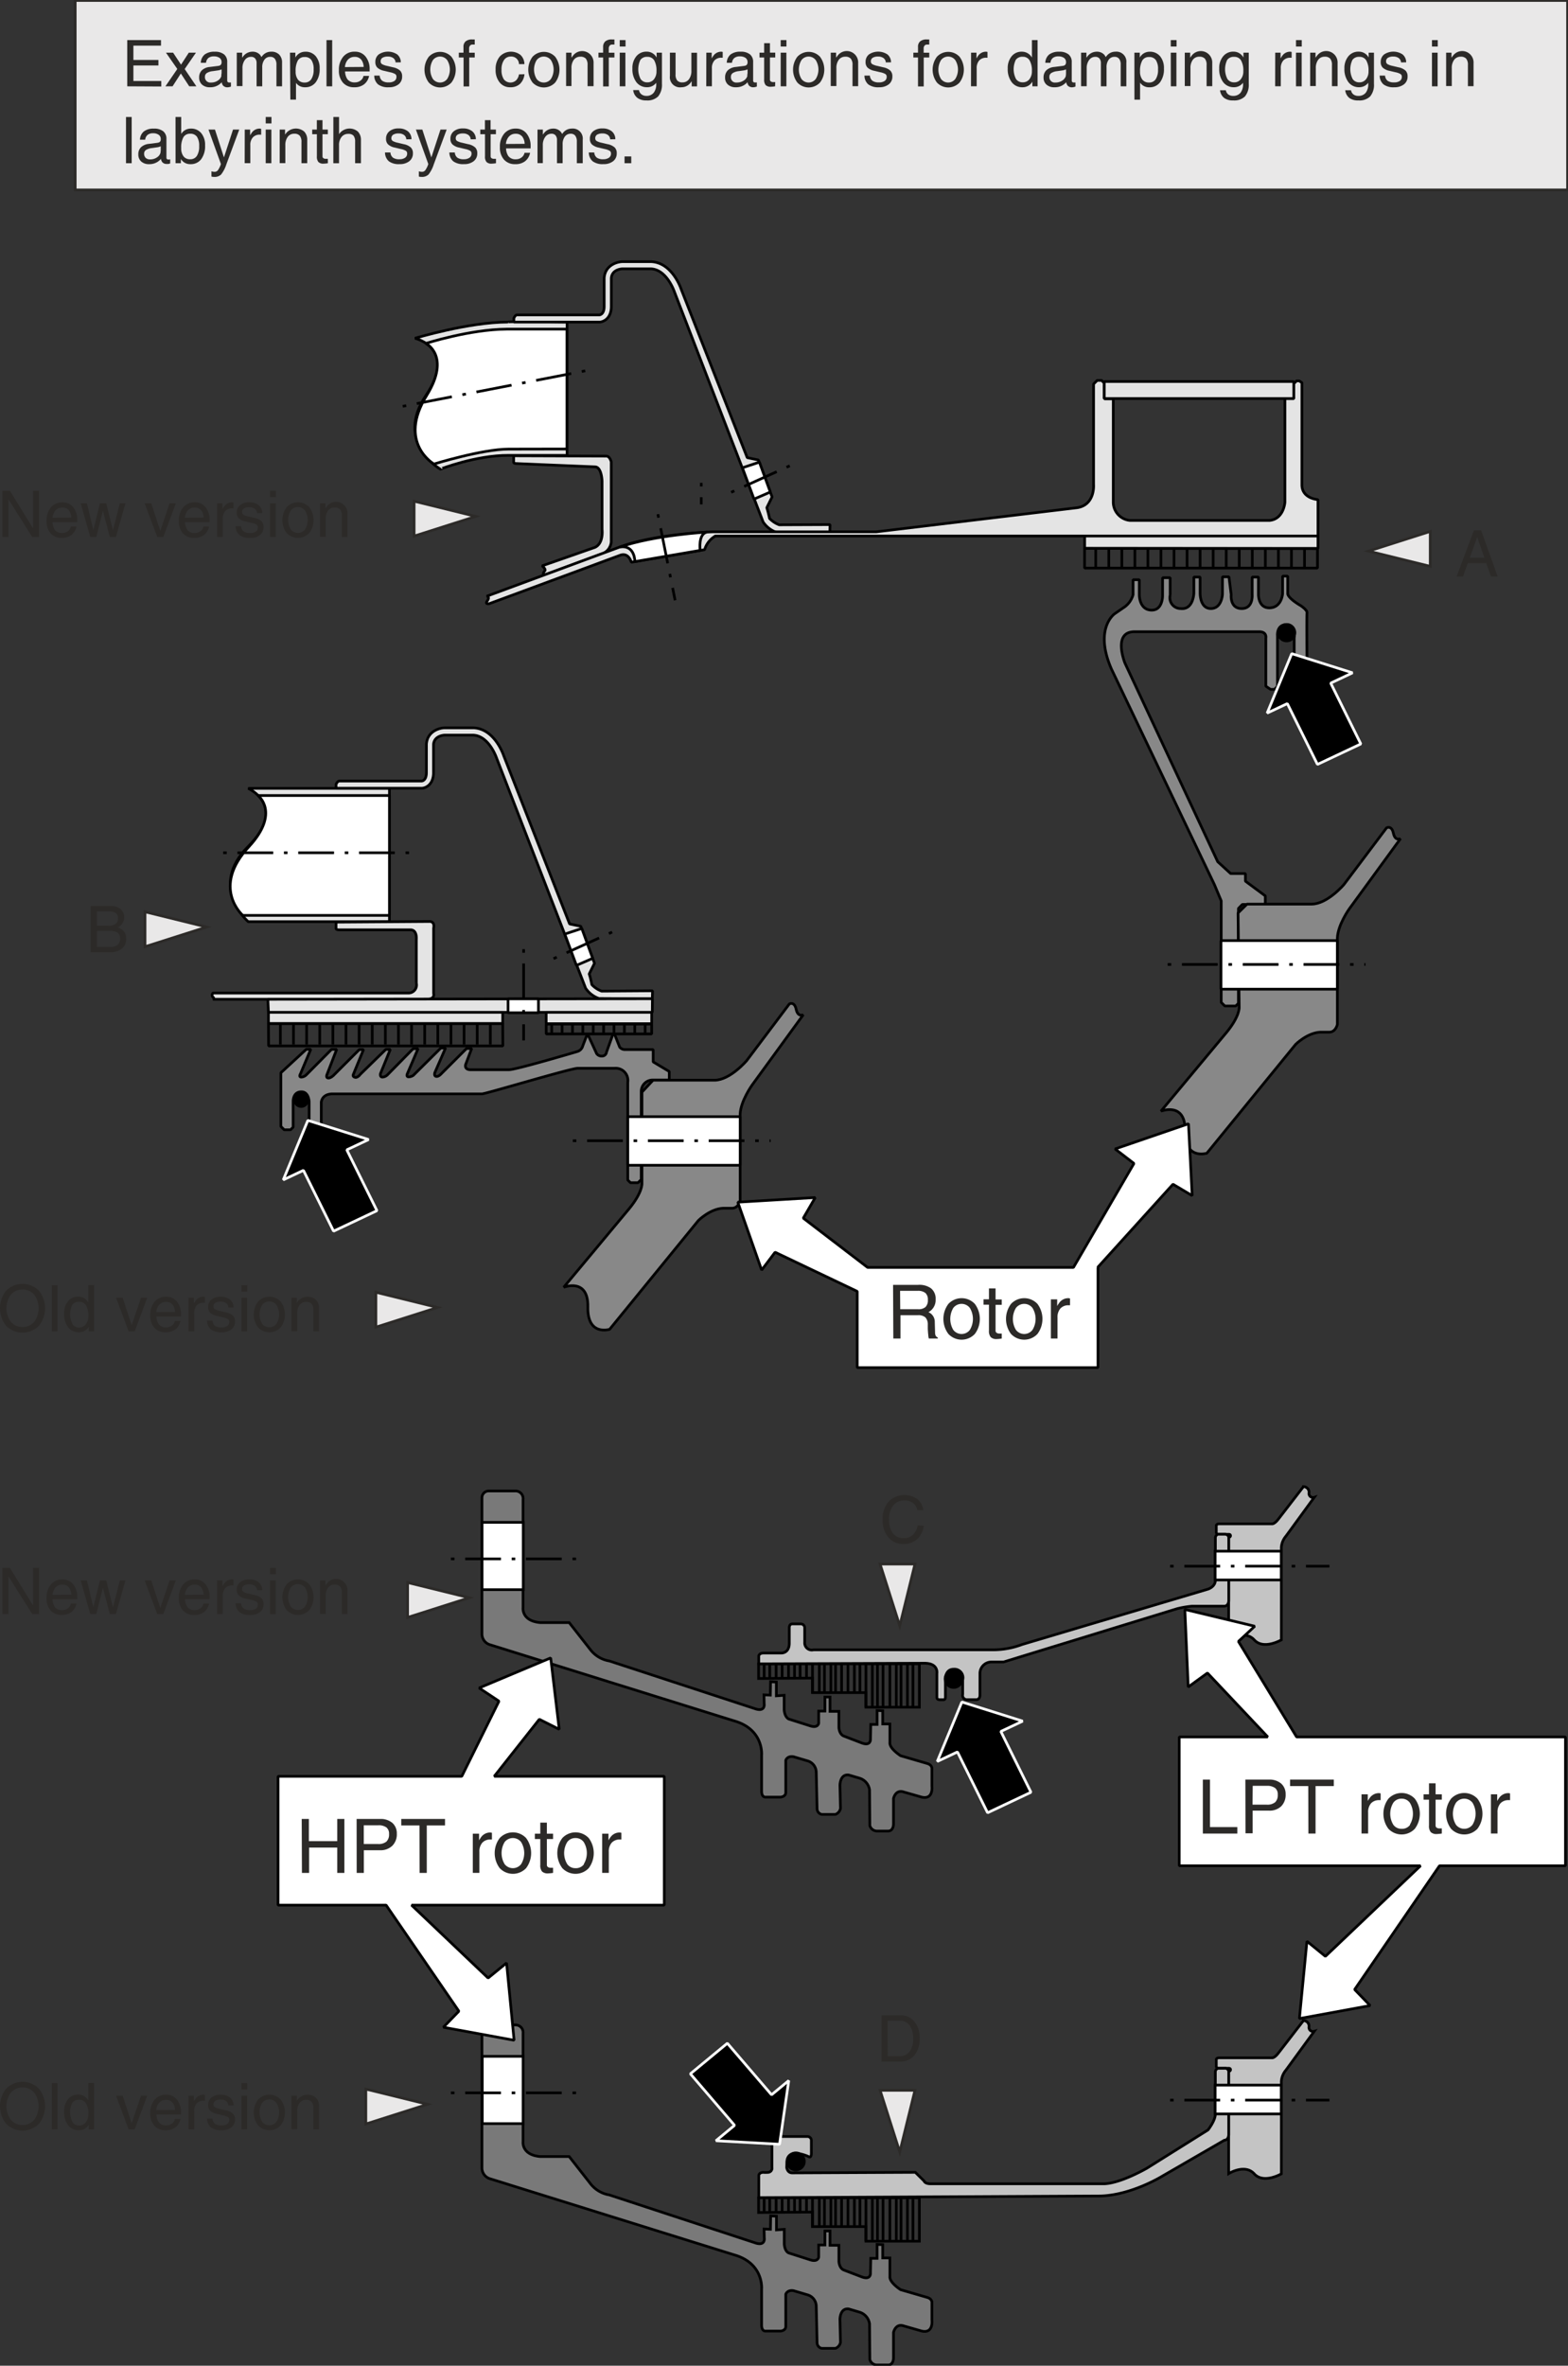 <svg id="Ebene_2" data-name="Ebene 2" xmlns="http://www.w3.org/2000/svg" width="154.68mm" height="233.23mm" viewBox="0 0 438.46 661.11">
  <rect x="0" y="0" width="438.46" height="661.11" fill="#333333" stroke="none"/>
  <defs>
    <style>
      .cls-1 {
        fill: #888;
      }

      .cls-1, .cls-10, .cls-11, .cls-12, .cls-13, .cls-14, .cls-15, .cls-2, .cls-3, .cls-4, .cls-5, .cls-6, .cls-8 {
        stroke: #000;
      }

      .cls-1, .cls-2, .cls-3, .cls-4, .cls-5, .cls-6, .cls-7, .cls-8 {
        stroke-miterlimit: 1;
      }

      .cls-1, .cls-10, .cls-11, .cls-12, .cls-13, .cls-14, .cls-15, .cls-16, .cls-2, .cls-3, .cls-4, .cls-5, .cls-6, .cls-7, .cls-8 {
        stroke-width: 0.75px;
      }

      .cls-12, .cls-2, .cls-8 {
        fill: #fff;
      }

      .cls-13, .cls-14, .cls-3, .cls-5 {
        fill: none;
      }

      .cls-13, .cls-3 {
        stroke-dasharray: 1 3 10 3;
      }

      .cls-4 {
        fill: #e4e4e4;
      }

      .cls-7 {
        stroke: #fff;
      }

      .cls-8 {
        fill-rule: evenodd;
      }

      .cls-9 {
        fill: #2c2a28;
      }

      .cls-10 {
        fill: #c4c4c4;
      }

      .cls-11 {
        fill: #797979;
      }

      .cls-16 {
        fill: #e9e8e8;
        stroke: #2c2a28;
      }
    </style>
  </defs>
  <title>configurations-of-damping-in-labyrinth-systems</title>
  <g>
    <path class="cls-1" d="M373.42,242.44l2.37-1.63a6.3,6.3,0,0,0,2.75-3.68v-4.19h1.75v4.25s-.06,4.06,3.25,4.25,3.25-4,3.25-4v-5.06h2.13v4.87a3,3,0,0,0,2.87,3.75c3.63.44,3.75-4.31,3.75-4.31v-4.5h1.75v4.44s-.12,4.37,3,4.37,3.25-4.06,3.25-4.06v-4.81h1.81l.63,5s-.44,3.81,2.87,3.87,3-3.81,3-3.81v-5h1.75V237s-.12,3.94,3.19,3.81,3.56-3.93,3.56-3.93v-4.94h1.44v4.94c.19,1.37,3.63,3.31,3.63,3.31s1.81,1.19,1.75,1.94c-.1,1.12,0,13.81,0,13.81l-.63.62h-2.25l-.69-.68v-6.69s.69-3.69-2.18-3.69-2.5,3.19-2.5,3.19v14.06l-.85.84H417l-1.33-.89V249.25s.38-1.8-1.9-1.77h-35c-6,.15-2.5,8.77-2.5,8.77l25.94,55.5,3.62,3.31h4.13v2.13l5.56,4.12v2.38H409.1L408,324.81v26.5l-.75.75h-3.06l-1-1V322.69l-1.91-4.56L372.54,258C367.48,246.5,373.42,242.44,373.42,242.44Z" transform="translate(-61.7 -70.94)"/>
    <path class="cls-1" d="M453.33,305.29s-1.5.84-2-1.5-1.91-1.5-1.91-1.5L437.5,318.13s-4.62,5.45-9,5.47H410.4l-2.5,2.46.31,26.4s.21,2.42-3.54,7l-18.34,22s6.92-2.75,6.75,5.5,6.09,6.25,6.09,6.25L424,362.79s3.25-3.25,6.92-3.41h2.58c1.75-.09,2.17-2.17,2.17-2.17V333c.16-3.66,3.33-8.08,3.33-8.08Z" transform="translate(-61.7 -70.94)"/>
    <rect class="cls-2" x="341.42" y="262.85" width="32.54" height="13.58"/>
    <line class="cls-3" x1="326.51" y1="269.52" x2="381.84" y2="269.52"/>
    <path class="cls-4" d="M203.9,198.19c9.16,0,16.37,0,16.37,0V160.94s-16.71-.25-16.54,0c-11,0-26,4.53-26,4.53s12,2.77,3.1,15.95,4,20.62,4,20.62S194.73,198.15,203.9,198.19Z" transform="translate(-61.7 -70.94)"/>
    <path class="cls-2" d="M203.9,196.44c-7.34,0-20.85,4.17-20.85,4.17s-10.32-5.89-2-19.23c6.78-11-.26-14.47-.26-14.47s12.23-3.93,22.57-4h16.87v33.5Z" transform="translate(-61.7 -70.94)"/>
    <path class="cls-4" d="M230.06,218.9l0-13.5s-.1-4-2-4c0,0-21.79-.9-22-.93-.9,0-.72-.53-.72-.53v-1.63l25.9.09c1,0,1.38,1.6,1.38,1.6v22.4a3.92,3.92,0,0,1-2.21,3.16l-16.48,6.07s-.75-.17.12-1.19c.38-.44-.75-1.38-.75-1.38l14.77-5.16C230.56,222.73,230.06,218.9,230.06,218.9Z" transform="translate(-61.7 -70.94)"/>
    <path class="cls-4" d="M279.6,217.6a7.23,7.23,0,0,1-2.72-1.79,29.48,29.48,0,0,0-.76-3l1.48-3-3.83-10.33-3.12-.65L252.2,151.82c-.08-.25-2.51-7.48-8.38-7.76h-8.11c-1.66.06-4.81,1.08-5.06,4.56v7.94c0,2.13-1.11,2.36-1.33,2.38h-23c-.59,0-.93.94-.93.94v1.06h24c1.16-.07,3.25-1.06,3.25-4.38v-7.87c.17-2.43,2.8-2.62,3.1-2.63h8c4.44.22,6.53,6.38,6.55,6.44l24.77,64.22.06.15.11.13a7.35,7.35,0,0,0,3.59,2.69l14.92.08.07-2.23Z" transform="translate(-61.7 -70.94)"/>
    <polygon class="cls-2" points="215.4 137.5 212.35 129.15 207.6 130.72 210.85 139.47 215.4 137.5"/>
    <line class="cls-3" x1="204.44" y1="137.58" x2="221.84" y2="129.71"/>
    <line class="cls-3" x1="196.09" y1="134.94" x2="196.09" y2="140.94"/>
    <line class="cls-3" x1="112.61" y1="113.54" x2="165.13" y2="103.34"/>
    <path class="cls-4" d="M197.79,237.56,235,223.81c10.13-3.75,25.94-4.25,25.94-4.25h45.75L363,212.81c5-.87,4.5-6.5,4.5-6.5V178.25l1-1h1.25l.75.75v4.38H373v28.93a5.16,5.16,0,0,0,4.69,5.07h39c4-.38,4.31-5.07,4.31-5.07v-29h2.5v-4.18l.75-.75H425l.75.5v28.68c.12,3.75,4.5,4,4.5,4v13.69L365,224.19v-3.46H261.73a6.63,6.63,0,0,0-3,3.83l-20.5,3.5s-.69-2.75-3-2l-36.69,13.57s-1.37.31-.56-.82S197.79,237.56,197.79,237.56Z" transform="translate(-61.7 -70.94)"/>
    <path class="cls-2" d="M259.48,219.63c-2.63.37-2,5.12-2,5.12l-18.25,3.13s.06-4.75-4.19-4.07C244.73,220.44,259.48,219.63,259.48,219.63Z" transform="translate(-61.7 -70.94)"/>
    <line class="cls-3" x1="183.96" y1="143.69" x2="188.78" y2="167.75"/>
    <line class="cls-5" x1="303.28" y1="149.79" x2="368.4" y2="149.79"/>
    <rect class="cls-4" x="308.78" y="106.62" width="53" height="4.75"/>
    <rect class="cls-5" x="303.28" y="153.25" width="65.13" height="5.5"/>
    <line class="cls-5" x1="306.4" y1="153.25" x2="306.4" y2="158.75"/>
    <g>
      <line class="cls-5" x1="310.05" y1="153.25" x2="310.05" y2="158.75"/>
      <line class="cls-5" x1="313.7" y1="153.25" x2="313.7" y2="158.75"/>
      <line class="cls-5" x1="317.35" y1="153.25" x2="317.35" y2="158.75"/>
      <line class="cls-5" x1="320.99" y1="153.25" x2="320.99" y2="158.75"/>
      <line class="cls-5" x1="324.64" y1="153.25" x2="324.64" y2="158.75"/>
      <line class="cls-5" x1="328.29" y1="153.25" x2="328.29" y2="158.75"/>
      <line class="cls-5" x1="331.94" y1="153.25" x2="331.94" y2="158.75"/>
      <line class="cls-5" x1="335.59" y1="153.25" x2="335.59" y2="158.75"/>
      <line class="cls-5" x1="339.24" y1="153.25" x2="339.24" y2="158.75"/>
      <line class="cls-5" x1="342.89" y1="153.25" x2="342.89" y2="158.75"/>
      <line class="cls-5" x1="346.53" y1="153.25" x2="346.53" y2="158.75"/>
      <line class="cls-5" x1="350.18" y1="153.25" x2="350.18" y2="158.75"/>
      <line class="cls-5" x1="353.83" y1="153.25" x2="353.83" y2="158.75"/>
      <line class="cls-5" x1="357.48" y1="153.25" x2="357.48" y2="158.75"/>
      <line class="cls-5" x1="361.13" y1="153.25" x2="361.13" y2="158.75"/>
    </g>
    <line class="cls-5" x1="364.78" y1="153.25" x2="364.78" y2="158.75"/>
    <path class="cls-6" d="M421.48,250.05a2.3,2.3,0,1,0-2.3-2.3A2.3,2.3,0,0,0,421.48,250.05Z" transform="translate(-61.7 -70.94)"/>
    <polygon class="cls-7" points="361.21 182.66 354.33 199.28 359.98 196.62 368.4 213.62 380.53 207.9 372.11 190.9 378.21 188.02 361.21 182.66"/>
  </g>
  <g>
    <path d="M145.92,380.52a2.21,2.21,0,1,0-2.21-2.21A2.21,2.21,0,0,0,145.92,380.52Z" transform="translate(-61.7 -70.94)"/>
    <path class="cls-4" d="M170.6,328.5V291.25H131.1s11.25,5,0,16.25,0,21,0,21Z" transform="translate(-61.7 -70.94)"/>
    <path class="cls-2" d="M129.6,326.75s-9-7.75,1.75-19.25c8.75-9.5,2.5-14.25,2.5-14.25H170.6v33.5Z" transform="translate(-61.7 -70.94)"/>
    <path class="cls-4" d="M155.67,328.63v1.62s-.19.5.72.53c.21,0,20.09,0,20.09,0,1.94,0,1.64,2.7,1.64,2.7v12.21a2.25,2.25,0,0,1-2.32,2.76H121.23s-.5.74,0,1.11,0,.63,0,.63h60.06c2.13-.13,1.66-1.6,1.66-1.6V330.31s.44-1.72-1-1.86Z" transform="translate(-61.7 -70.94)"/>
    <path class="cls-4" d="M229.94,347.92a7.17,7.17,0,0,1-2.72-1.79c-.11-.27-.37-2-.77-3l1.49-3-3.84-10.34-3.12-.65c-7.33-18.69-18.44-47.05-18.44-47.05-.09-.25-2.52-7.47-8.39-7.75H186c-1.66.05-4.81,1.07-5.06,4.55v7.95c0,2.13-1.11,2.35-1.33,2.37h-23c-.6,0-.94.94-.94.94v1.06h24c1.16-.06,3.25-1.06,3.25-4.37V279c.18-2.43,2.8-2.61,3.1-2.63,0,0,8,0,8,0,4.45.21,6.53,6.37,6.55,6.43L225.42,347l.06.16.11.12a7.34,7.34,0,0,0,3.6,2.69l14.91.08.07-2.23Z" transform="translate(-61.7 -70.94)"/>
    <polygon class="cls-2" points="165.73 267.81 162.69 259.46 157.93 261.03 161.19 269.78 165.73 267.81"/>
    <line class="cls-3" x1="154.78" y1="267.9" x2="172.17" y2="260.02"/>
    <polygon class="cls-4" points="182.4 282.9 182.44 279.1 74.9 279.25 75.07 282.9 182.4 282.9"/>
    <rect class="cls-2" x="142.07" y="279.12" width="8.5" height="3.9"/>
    <rect class="cls-4" x="75.07" y="282.9" width="65.5" height="3.17"/>
    <polygon class="cls-5" points="140.61 292.29 140.57 286.01 75.07 286.01 75.11 292.29 140.61 292.29"/>
    <rect class="cls-4" x="152.73" y="282.9" width="29.5" height="3.17"/>
    <rect class="cls-5" x="152.73" y="286.19" width="29.5" height="2.75"/>
    <line class="cls-5" x1="78.4" y1="285.9" x2="78.4" y2="291.9"/>
    <g>
      <line class="cls-5" x1="82.07" y1="285.9" x2="82.07" y2="291.9"/>
      <line class="cls-5" x1="85.74" y1="285.9" x2="85.74" y2="291.9"/>
      <line class="cls-5" x1="89.41" y1="285.9" x2="89.41" y2="291.9"/>
      <line class="cls-5" x1="93.08" y1="285.9" x2="93.08" y2="291.9"/>
      <line class="cls-5" x1="96.75" y1="285.9" x2="96.75" y2="291.9"/>
      <line class="cls-5" x1="100.42" y1="285.9" x2="100.42" y2="291.9"/>
      <line class="cls-5" x1="104.09" y1="285.9" x2="104.09" y2="291.9"/>
      <line class="cls-5" x1="107.76" y1="285.9" x2="107.76" y2="291.9"/>
      <line class="cls-5" x1="111.42" y1="285.9" x2="111.42" y2="291.9"/>
      <line class="cls-5" x1="115.09" y1="285.9" x2="115.09" y2="291.9"/>
      <line class="cls-5" x1="118.76" y1="285.9" x2="118.76" y2="291.9"/>
      <line class="cls-5" x1="122.43" y1="285.9" x2="122.43" y2="291.9"/>
      <line class="cls-5" x1="126.1" y1="285.9" x2="126.1" y2="291.9"/>
      <line class="cls-5" x1="129.77" y1="285.9" x2="129.77" y2="291.9"/>
      <line class="cls-5" x1="133.44" y1="285.9" x2="133.44" y2="291.9"/>
    </g>
    <line class="cls-5" x1="137.11" y1="285.9" x2="137.11" y2="291.9"/>
    <line class="cls-5" x1="154.28" y1="286.06" x2="154.28" y2="288.94"/>
    <g>
      <line class="cls-5" x1="157.18" y1="286.06" x2="157.18" y2="288.94"/>
      <line class="cls-5" x1="160.08" y1="286.06" x2="160.08" y2="288.94"/>
      <line class="cls-5" x1="162.98" y1="286.06" x2="162.98" y2="288.94"/>
      <line class="cls-5" x1="165.89" y1="286.06" x2="165.89" y2="288.94"/>
      <line class="cls-5" x1="168.79" y1="286.06" x2="168.79" y2="288.94"/>
      <line class="cls-5" x1="171.69" y1="286.06" x2="171.69" y2="288.94"/>
      <line class="cls-5" x1="174.6" y1="286.06" x2="174.6" y2="288.94"/>
      <line class="cls-5" x1="177.5" y1="286.06" x2="177.5" y2="288.94"/>
    </g>
    <line class="cls-5" x1="180.4" y1="286.06" x2="180.4" y2="288.94"/>
    <path class="cls-1" d="M143.67,378.69v7.25l-.72.72h-1.78l-.93-.93v-15l7.11-6.56h1.25L145.73,371s-.56.88.19.94a2.13,2.13,0,0,0,1.43-.63l7.07-7.12h1.43l-2.68,6.94s-.44.93.25,1.06,1.56-.75,1.56-.75l7.19-7.19h1.18l-2.87,7s-.25.56.5.75,1.5-.87,1.5-.87l7.12-6.94h1.25l-2.75,6.75s-.25.94.5,1a2.17,2.17,0,0,0,1.44-.63l7.19-7.31h1.37l-3,7s-.37.81.32.88a2.39,2.39,0,0,0,1.37-.44l7.69-7.63h1.31l-3,6.88s-.31.94.38,1.06,1.43-.75,1.43-.75l7.07-7.06h1.43l-1.68,4.44s-.5,1.37,1.18,1.5h11c2.13-.07,19-5.07,19-5.07a2.24,2.24,0,0,0,1.57-1.62l1.12-2.94h.38l2.37,5.13a1.66,1.66,0,0,0,1.5.68,1.22,1.22,0,0,0,1.25-1.06l1.81-5.06h.44l1.44,3.62a1.87,1.87,0,0,0,1.37.69h8v3.44l4.5,2.69v2.37h-4.68a3.2,3.2,0,0,0-3.16,3.16v24.65l-.89.89H238l-.76-.75V373.38a3.4,3.4,0,0,0-3.59-3.91H223.23c-2.25.09-25.44,7.09-26.75,7.16H154.54c-2.94.12-3,2.37-3,2.37v13.31l-1,1H149.1l-.95-.76V378.81s-.11-2.68-2.05-2.75C143.6,375.94,143.67,378.69,143.67,378.69Z" transform="translate(-61.7 -70.94)"/>
    <path class="cls-1" d="M286.33,354.5s-1.5.83-2-1.5-1.91-1.5-1.91-1.5L270.5,367.33s-4.62,5.46-9,5.48H244.31l-3.1,3.32v25.54s.21,2.41-3.54,7l-18.34,22s6.92-2.75,6.75,5.5,6.09,6.25,6.09,6.25L257,412s3.25-3.25,6.92-3.42h2.58c1.75-.08,2.17-2.16,2.17-2.16V382.25c.16-3.67,3.33-8.08,3.33-8.08Z" transform="translate(-61.7 -70.94)"/>
    <rect class="cls-2" x="175.55" y="312.06" width="31.42" height="13.58"/>
    <line class="cls-3" x1="160.17" y1="318.79" x2="215.51" y2="318.79"/>
    <line class="cls-3" x1="146.42" y1="265.25" x2="146.42" y2="290.75"/>
    <line class="cls-3" x1="62.4" y1="238.31" x2="115.9" y2="238.31"/>
    <polygon class="cls-7" points="86.09 313.1 79.21 329.72 84.85 327.06 93.28 344.06 105.41 338.33 96.98 321.33 103.08 318.45 86.09 313.1"/>
    <polygon class="cls-8" points="333.37 334.13 332.34 314.04 311.81 321.08 317.09 325.13 300.17 354.19 242.61 354.19 224.62 340.42 227.97 334.66 206.31 335.95 212.98 354.92 216.74 349.94 239.71 360.88 239.71 382.19 307.03 382.19 307.03 354.19 306.93 354.19 328 330.94 333.37 334.13"/>
    <g>
      <path class="cls-9" d="M311.43,430h7a5.54,5.54,0,0,1,3.65,1,3.72,3.72,0,0,1,1.25,3.05,3.83,3.83,0,0,1-1.3,3.09,4.52,4.52,0,0,1-.71.5l.34.16a2.93,2.93,0,0,1,1.43,2.66l.08,2.75a2.4,2.4,0,0,0,.17,1,1.29,1.29,0,0,0,.6.51V445h-2.51a4.38,4.38,0,0,1-.16-1c-.06-.51-.1-1.09-.13-1.73l0-1.19a2.77,2.77,0,0,0-.69-2,3,3,0,0,0-2.11-.6h-4.84V445h-2Zm2,6.81h5a2.92,2.92,0,0,0,2.08-.63,2.6,2.6,0,0,0,.65-2,2.42,2.42,0,0,0-.69-1.91,3.29,3.29,0,0,0-2.19-.6h-4.89Z" transform="translate(-61.7 -70.94)"/>
      <path class="cls-9" d="M326.9,443.72a7,7,0,0,1,0-8.4,5.07,5.07,0,0,1,7.39,0,7,7,0,0,1,0,8.4,5.07,5.07,0,0,1-7.39,0Zm6-1.13a5.91,5.91,0,0,0,0-6.14,2.92,2.92,0,0,0-4.63,0,6,6,0,0,0,0,6.14,2.92,2.92,0,0,0,4.63,0Z" transform="translate(-61.7 -70.94)"/>
      <path class="cls-9" d="M341.82,445a9.53,9.53,0,0,1-1.37.14,2.25,2.25,0,0,1-1.71-.53,2.67,2.67,0,0,1-.5-1.83v-7.24h-1.51v-1.5h1.51V431h1.85v3.08h1.73v1.5h-1.73v7.24a.71.71,0,0,0,.29.58,1.34,1.34,0,0,0,.79.21h.65Z" transform="translate(-61.7 -70.94)"/>
      <path class="cls-9" d="M344.41,443.72a7,7,0,0,1,0-8.4,5.07,5.07,0,0,1,7.39,0,7,7,0,0,1,0,8.4,5.07,5.07,0,0,1-7.39,0Zm6-1.13a5.85,5.85,0,0,0,0-6.14,2.91,2.91,0,0,0-4.62,0,5.91,5.91,0,0,0,0,6.14,2.91,2.91,0,0,0,4.62,0Z" transform="translate(-61.7 -70.94)"/>
      <path class="cls-9" d="M355.56,434.05h1.76v1.87a5.6,5.6,0,0,1,.5-.79,3.11,3.11,0,0,1,2.57-1.41,1.58,1.58,0,0,1,.52.09v1.89h-.37a3,3,0,0,0-2.32.9,3.66,3.66,0,0,0-.81,2.55V445h-1.85Z" transform="translate(-61.7 -70.94)"/>
    </g>
  </g>
  <g>
    <path class="cls-10" d="M401.81,499.08v-1.83s0-.43.79-.46h14.78s.67.14,1.8-1.34l7-9.06a1.56,1.56,0,0,1,1.56,1.69,1.14,1.14,0,0,0,1.46,1.3l-7.9,10.83a5.45,5.45,0,0,0-1.3,3.12v25.88s-4.95,2.89-7.58,0-7.15-.06-7.15-.06V500.54c.67,0,.71-.84.06-.83h-3A.58.58,0,0,1,401.81,499.08Z" transform="translate(-61.7 -70.94)"/>
    <path class="cls-11" d="M196.47,489.43v38a3.15,3.15,0,0,0,2.15,3.11L267,551.85c8.37,2.39,7.67,9.59,7.67,9.59v10.18c.06,1.59,1,1.53,1,1.53H280s1.42-.1,1.42-1.29v-9s.39-1.28,2.15-1l4.06,1.2a3.37,3.37,0,0,1,2.32,3.13l.23,10.18a1.63,1.63,0,0,0,1.3,1.61h3.83a2.2,2.2,0,0,0,1.41-1.69l-.15-6.44s0-3.2,2.46-2.88l2.95.87a4,4,0,0,1,2.87,3.27l.08,10a2.09,2.09,0,0,0,1.89,1.52h3.13c1.6.08,1.6-1.91,1.6-1.91v-7.18s.54-2.61,2.86-1.82l5,1.43c3.36.79,2.88-3,2.88-3v-5s.08-1-1.34-1.4l-7.41-2.16s-3.17-2-3-3.67l0-5.2-2,0v-3.71l-1.58-.06v3.89h-1.77l-.08,4s.24,2.15-2.39,1.2l-5-1.92c-1.36-.47-1.44-2.39-1.44-2.39v-4.54H293.8v-4h-1.43v3.92h-1.74v3.41s-.22,1.45-2.39.72l-6-1.91c-1.21-.65-1.27-2.62-1.27-2.62V544.7l-2.18.15V541l-1.62-.08-.06,3.74-1.78-.08.06,2.48s.38,2.21-2.25,1.49L232.1,535.11a8.44,8.44,0,0,1-5.18-3l-6.06-7.73h-8.13c-5.26-.48-4.77-4.17-4.77-4.17V489.93a2.11,2.11,0,0,0-2-2.33h-7.71A1.9,1.9,0,0,0,196.47,489.43Z" transform="translate(-61.7 -70.94)"/>
    <rect class="cls-12" x="134.8" y="425.43" width="11.52" height="18.81"/>
    <line class="cls-13" x1="126.08" y1="435.64" x2="161.95" y2="435.64"/>
    <path class="cls-10" d="M273.87,535.91v-2.23s.12-.8,1.36-.78h4.86s2.29.16,2.32-2.72v-4.31s-.09-1.12.87-1.12h2.43a1.08,1.08,0,0,1,1,1.16v4a2,2,0,0,0,2.46,2.09h50.06a23.2,23.2,0,0,0,8.28-1.5l52-15.47s2-.62,2.05-2.46v-12s.14-.92,1-.88h1.59c1.08,0,1.14.88,1.14.88v17.7s0,1.45-1.21,1.52H395a28.12,28.12,0,0,0-4.12.7l-48.57,14.9h-3.35a3.22,3.22,0,0,0-3.24,3.05v6.32s0,1.12-1,1.16l-2.62,0a1.21,1.21,0,0,1-1.2-1.51v-4a2.39,2.39,0,0,0-2.51-3c-2.59,0-2.32,3.12-2.32,3.12v4.65c0,.8-.5.76-.5.76h-1.16s-.71,0-.73-.59v-6.74s.52-2.87-3.46-2.87Z" transform="translate(-61.7 -70.94)"/>
    <rect class="cls-12" x="339.79" y="433.48" width="18.48" height="8.05"/>
    <path class="cls-14" d="M388.9,508.61" transform="translate(-61.7 -70.94)"/>
    <line class="cls-13" x1="327.19" y1="437.67" x2="371.75" y2="437.67"/>
    <polygon class="cls-14" points="212.13 469.07 212.13 464.97 257.09 464.97 257.09 477.09 242.14 477.09 242.14 473.02 227.19 473.02 227.19 468.95 212.13 469.07"/>
    <path class="cls-15" d="M328.36,542.5a2.37,2.37,0,1,0-2.37-2.37A2.37,2.37,0,0,0,328.36,542.5Z" transform="translate(-61.7 -70.94)"/>
    <line class="cls-14" x1="213.68" y1="465.01" x2="213.68" y2="469.07"/>
    <line class="cls-14" x1="215.24" y1="465.01" x2="215.24" y2="469.07"/>
    <line class="cls-14" x1="217.03" y1="465.01" x2="217.03" y2="469.07"/>
    <line class="cls-14" x1="218.71" y1="465.01" x2="218.71" y2="469.07"/>
    <line class="cls-14" x1="220.5" y1="465.01" x2="220.5" y2="469.07"/>
    <line class="cls-14" x1="222.17" y1="465.01" x2="222.17" y2="469.07"/>
    <line class="cls-14" x1="223.73" y1="465.01" x2="223.73" y2="469.07"/>
    <line class="cls-14" x1="225.52" y1="465.01" x2="225.52" y2="469.07"/>
    <line class="cls-14" x1="227.2" y1="465.01" x2="227.2" y2="473.02"/>
    <line class="cls-14" x1="229.11" y1="465.01" x2="229.11" y2="473.02"/>
    <line class="cls-14" x1="230.54" y1="465.01" x2="230.54" y2="473.02"/>
    <line class="cls-14" x1="232.34" y1="465.01" x2="232.34" y2="473.02"/>
    <line class="cls-14" x1="233.65" y1="465.01" x2="233.65" y2="473.02"/>
    <line class="cls-14" x1="235.33" y1="465.01" x2="235.33" y2="473.02"/>
    <line class="cls-14" x1="237.12" y1="465.01" x2="237.12" y2="473.02"/>
    <line class="cls-14" x1="238.91" y1="465.01" x2="238.91" y2="473.02"/>
    <line class="cls-14" x1="240.47" y1="465.01" x2="240.47" y2="473.02"/>
    <line class="cls-14" x1="242.14" y1="464.89" x2="242.14" y2="477.09"/>
    <line class="cls-14" x1="243.94" y1="464.89" x2="243.94" y2="477.09"/>
    <line class="cls-14" x1="245.37" y1="464.89" x2="245.37" y2="477.09"/>
    <line class="cls-14" x1="246.92" y1="464.89" x2="246.92" y2="477.09"/>
    <line class="cls-14" x1="248.84" y1="464.89" x2="248.84" y2="477.09"/>
    <line class="cls-14" x1="250.63" y1="464.89" x2="250.63" y2="477.09"/>
    <line class="cls-14" x1="251.95" y1="464.89" x2="251.95" y2="477.09"/>
    <line class="cls-14" x1="253.74" y1="465.04" x2="253.74" y2="477.24"/>
    <line class="cls-14" x1="255.29" y1="465.01" x2="255.29" y2="477.21"/>
    <path class="cls-10" d="M401.81,648.3v-1.83s0-.43.79-.46h14.78s.67.14,1.8-1.34l7-9.06a1.56,1.56,0,0,1,1.56,1.69,1.14,1.14,0,0,0,1.46,1.3l-7.9,10.83a5.46,5.46,0,0,0-1.3,3.13v25.87s-4.95,2.89-7.58,0-7.15-.06-7.15-.06v-28.6c.67,0,.71-.85.06-.84h-3A.58.58,0,0,1,401.81,648.3Z" transform="translate(-61.7 -70.94)"/>
    <path class="cls-11" d="M196.47,638.66v38a3.15,3.15,0,0,0,2.15,3.11L267,701.07c8.37,2.39,7.67,9.59,7.67,9.59v10.18c.06,1.59,1,1.53,1,1.53H280s1.42-.1,1.42-1.29v-9s.39-1.27,2.15-1l4.06,1.2a3.37,3.37,0,0,1,2.32,3.13l.23,10.18a1.63,1.63,0,0,0,1.3,1.61h3.83a2.2,2.2,0,0,0,1.41-1.69l-.15-6.43s0-3.21,2.46-2.89l2.95.87a4,4,0,0,1,2.87,3.27l.08,10a2.08,2.08,0,0,0,1.89,1.51h3.13c1.6.08,1.6-1.91,1.6-1.91v-7.18s.54-2.61,2.86-1.82l5,1.43c3.36.79,2.88-3,2.88-3v-5s.08-1-1.34-1.4l-7.41-2.15s-3.17-2-3-3.68l0-5.2-2,0v-3.71l-1.58-.06v3.89h-1.77l-.08,4s.24,2.16-2.39,1.2l-5-1.91c-1.36-.48-1.44-2.4-1.44-2.4v-4.54H293.8v-4h-1.43v3.92h-1.74v3.41s-.22,1.45-2.39.73l-6-1.92C281.05,700,281,698,281,698v-4.06l-2.18.16v-3.83l-1.62-.08-.06,3.74-1.78-.08.06,2.48s.38,2.21-2.25,1.49L232.1,684.33a8.44,8.44,0,0,1-5.18-3l-6.06-7.73h-8.13c-5.26-.48-4.77-4.16-4.77-4.16V639.15a2.11,2.11,0,0,0-2-2.33h-7.71A1.9,1.9,0,0,0,196.47,638.66Z" transform="translate(-61.7 -70.94)"/>
    <rect class="cls-12" x="134.86" y="574.65" width="11.42" height="18.81"/>
    <line class="cls-13" x1="126.08" y1="584.86" x2="161.95" y2="584.86"/>
    <path class="cls-10" d="M281.68,676.65s.16,1.52,1.54,1.52l34.43-.16,2.43,2.4s.21.85,1.94.8h47.83c4.62.25,12.59-4.37,12.59-4.37l17.06-10.68s2-2.53,2.05-4.38V649.83s.14-.93,1-.89h1.59a1,1,0,0,1,1.14.89v17.69s0,1.45-1.21,1.52l-17.3,10s-8.61,5.35-17.38,5.58l-95.5.48v-6.3s.12-.8,1.36-.78c.06,0,0,.07,1.23,0a1.16,1.16,0,0,0,1.08-1.38V669.8S277.48,668,279,668h8.46a1.09,1.09,0,0,1,1.12,1.12v3.45s.08,1.32-.58,1.14c0,0-6.28-3.11-6.28,1.67Z" transform="translate(-61.7 -70.94)"/>
    <rect class="cls-12" x="339.79" y="582.7" width="18.48" height="8.05"/>
    <path class="cls-14" d="M388.9,657.83" transform="translate(-61.7 -70.94)"/>
    <line class="cls-13" x1="327.19" y1="586.89" x2="371.75" y2="586.89"/>
    <polygon class="cls-14" points="212.13 618.3 212.13 614.19 257.09 614.19 257.09 626.31 242.14 626.31 242.14 622.24 227.19 622.24 227.19 618.18 212.13 618.3"/>
    <line class="cls-14" x1="213.68" y1="614.23" x2="213.68" y2="618.3"/>
    <line class="cls-14" x1="215.24" y1="614.23" x2="215.24" y2="618.3"/>
    <line class="cls-14" x1="217.03" y1="614.23" x2="217.03" y2="618.3"/>
    <line class="cls-14" x1="218.71" y1="614.23" x2="218.71" y2="618.3"/>
    <line class="cls-14" x1="220.5" y1="614.23" x2="220.5" y2="618.3"/>
    <line class="cls-14" x1="222.17" y1="614.23" x2="222.17" y2="618.3"/>
    <line class="cls-14" x1="223.73" y1="614.23" x2="223.73" y2="618.3"/>
    <line class="cls-14" x1="225.52" y1="614.23" x2="225.52" y2="618.3"/>
    <line class="cls-14" x1="227.2" y1="614.23" x2="227.2" y2="622.24"/>
    <line class="cls-14" x1="229.11" y1="614.23" x2="229.11" y2="622.24"/>
    <line class="cls-14" x1="230.54" y1="614.23" x2="230.54" y2="622.24"/>
    <line class="cls-14" x1="232.34" y1="614.23" x2="232.34" y2="622.24"/>
    <line class="cls-14" x1="233.65" y1="614.23" x2="233.65" y2="622.24"/>
    <line class="cls-14" x1="235.33" y1="614.23" x2="235.33" y2="622.24"/>
    <line class="cls-14" x1="237.12" y1="614.23" x2="237.12" y2="622.24"/>
    <line class="cls-14" x1="238.91" y1="614.23" x2="238.91" y2="622.24"/>
    <line class="cls-14" x1="240.47" y1="614.23" x2="240.47" y2="622.24"/>
    <line class="cls-14" x1="242.14" y1="614.11" x2="242.14" y2="626.31"/>
    <line class="cls-14" x1="243.94" y1="614.11" x2="243.94" y2="626.31"/>
    <line class="cls-14" x1="245.37" y1="614.11" x2="245.37" y2="626.31"/>
    <line class="cls-14" x1="246.92" y1="614.11" x2="246.92" y2="626.31"/>
    <line class="cls-14" x1="248.84" y1="614.11" x2="248.84" y2="626.31"/>
    <line class="cls-14" x1="250.63" y1="614.11" x2="250.63" y2="626.31"/>
    <line class="cls-14" x1="251.95" y1="614.11" x2="251.95" y2="626.31"/>
    <line class="cls-14" x1="253.74" y1="614.26" x2="253.74" y2="626.46"/>
    <line class="cls-14" x1="255.29" y1="614.23" x2="255.29" y2="626.43"/>
    <path class="cls-15" d="M284.24,677.32a2.37,2.37,0,1,0-2.37-2.37A2.37,2.37,0,0,0,284.24,677.32Z" transform="translate(-61.7 -70.94)"/>
    <polygon class="cls-7" points="268.97 475.63 262.09 492.25 267.73 489.59 276.16 506.59 288.29 500.86 279.87 483.86 285.97 480.98 268.97 475.63"/>
    <polygon class="cls-7" points="217.99 599.23 220.56 581.43 215.75 585.4 203.39 571 193.05 579.54 205.4 593.94 200.2 598.24 217.99 599.23"/>
    <polygon class="cls-8" points="185.75 496.4 138.21 496.4 150.81 480.46 156.38 483.27 153.99 463.31 133.98 471.71 139.53 475.4 129.13 496.4 77.75 496.4 77.75 532.4 107.97 532.4 128.32 562.04 123.98 566.53 143.76 570.16 141.65 548.56 136.49 552.77 115.08 532.4 185.75 532.4 185.75 496.4"/>
    <polygon class="cls-8" points="437.75 521.4 437.75 485.4 362.57 485.4 346.3 458.71 350.87 454.46 331.32 449.77 332.26 471.44 337.64 467.53 354.51 485.4 329.75 485.4 329.75 521.4 397.23 521.4 370.62 546.71 365.46 542.5 363.35 564.1 383.13 560.47 378.8 555.98 402.53 521.4 437.75 521.4"/>
    <g>
      <path class="cls-9" d="M146.07,579.26h2v6.19H156v-6.19h2v15.08h-2v-7.09h-7.87v7.09h-2Z" transform="translate(-61.7 -70.94)"/>
      <path class="cls-9" d="M161.42,579.26H168a5,5,0,0,1,3.43,1.11,3.88,3.88,0,0,1,1.23,3,4.49,4.49,0,0,1-1.23,3.35A4.69,4.69,0,0,1,168,588c-1.92,0-3.44,0-4.56,0v6.34h-2Zm2,7h4a3.43,3.43,0,0,0,2.33-.67,2.73,2.73,0,0,0,.74-2.11,2.24,2.24,0,0,0-.74-1.86,3.68,3.68,0,0,0-2.33-.59h-4Z" transform="translate(-61.7 -70.94)"/>
      <path class="cls-9" d="M179,581.07h-5.1v-1.81h12.24v1.81h-5.1v13.27h-2Z" transform="translate(-61.7 -70.94)"/>
      <path class="cls-9" d="M193.91,583.37h1.75v1.87a8.48,8.48,0,0,1,.5-.8,3.14,3.14,0,0,1,2.58-1.4,1.63,1.63,0,0,1,.52.09V585h-.38a3,3,0,0,0-2.31.89,3.71,3.71,0,0,0-.82,2.56v5.88h-1.84Z" transform="translate(-61.7 -70.94)"/>
      <path class="cls-9" d="M201.43,593a7,7,0,0,1,0-8.4,5.07,5.07,0,0,1,7.39,0,7,7,0,0,1,0,8.4,5.09,5.09,0,0,1-7.39,0Zm6-1.13a5.91,5.91,0,0,0,0-6.14,2.92,2.92,0,0,0-4.63,0,6,6,0,0,0,0,6.14,2.92,2.92,0,0,0,4.63,0Z" transform="translate(-61.7 -70.94)"/>
      <path class="cls-9" d="M216.35,594.33a10.92,10.92,0,0,1-1.37.14,2.29,2.29,0,0,1-1.71-.53,2.7,2.7,0,0,1-.49-1.84v-7.23h-1.52v-1.5h1.52v-3.08h1.84v3.08h1.73v1.5h-1.73v7.23a.71.71,0,0,0,.29.59,1.34,1.34,0,0,0,.79.21h.65Z" transform="translate(-61.7 -70.94)"/>
      <path class="cls-9" d="M218.94,593a7,7,0,0,1,0-8.4,5.07,5.07,0,0,1,7.39,0,7,7,0,0,1,0,8.4,5.09,5.09,0,0,1-7.39,0Zm6-1.13a5.91,5.91,0,0,0,0-6.14,2.77,2.77,0,0,0-2.32-1.14,2.74,2.74,0,0,0-2.31,1.14,5.91,5.91,0,0,0,0,6.14,2.74,2.74,0,0,0,2.31,1.14A2.77,2.77,0,0,0,225,591.91Z" transform="translate(-61.7 -70.94)"/>
      <path class="cls-9" d="M230.09,583.37h1.76v1.87a5.72,5.72,0,0,1,.5-.8,3.13,3.13,0,0,1,2.57-1.4,1.69,1.69,0,0,1,.53.09V585h-.38a3,3,0,0,0-2.31.89,3.66,3.66,0,0,0-.82,2.56v5.88h-1.85Z" transform="translate(-61.7 -70.94)"/>
    </g>
    <g>
      <path class="cls-9" d="M398.05,583.34V568.26h2v13.27h7.64v1.81Z" transform="translate(-61.7 -70.94)"/>
      <path class="cls-9" d="M409.94,568.26h6.59a5,5,0,0,1,3.43,1.11,3.88,3.88,0,0,1,1.24,3,4.49,4.49,0,0,1-1.24,3.35,4.68,4.68,0,0,1-3.43,1.21c-1.92,0-3.44,0-4.55,0v6.34h-2Zm2,7h4a3.45,3.45,0,0,0,2.33-.67,2.73,2.73,0,0,0,.73-2.11,2.23,2.23,0,0,0-.73-1.86A3.7,3.7,0,0,0,416,570h-4Z" transform="translate(-61.7 -70.94)"/>
      <path class="cls-9" d="M427.53,570.07h-5.09v-1.81h12.23v1.81h-5.1v13.27h-2Z" transform="translate(-61.7 -70.94)"/>
      <path class="cls-9" d="M442.42,572.37h1.75v1.87a6.86,6.86,0,0,1,.51-.8,3.12,3.12,0,0,1,2.57-1.4,1.58,1.58,0,0,1,.52.09V574h-.38a3,3,0,0,0-2.31.89,3.71,3.71,0,0,0-.81,2.56v5.88h-1.85Z" transform="translate(-61.7 -70.94)"/>
      <path class="cls-9" d="M449.94,582a7,7,0,0,1,0-8.4,5.07,5.07,0,0,1,7.39,0,7,7,0,0,1,0,8.4,5.09,5.09,0,0,1-7.39,0Zm6-1.13a5.91,5.91,0,0,0,0-6.14,2.77,2.77,0,0,0-2.32-1.14,2.74,2.74,0,0,0-2.31,1.14,5.91,5.91,0,0,0,0,6.14,2.74,2.74,0,0,0,2.31,1.14A2.77,2.77,0,0,0,456,580.91Z" transform="translate(-61.7 -70.94)"/>
      <path class="cls-9" d="M464.87,583.33a11.21,11.21,0,0,1-1.38.14,2.28,2.28,0,0,1-1.7-.53,2.65,2.65,0,0,1-.5-1.84v-7.23h-1.52v-1.5h1.52v-3.08h1.84v3.08h1.74v1.5h-1.74v7.23a.7.7,0,0,0,.3.59,1.29,1.29,0,0,0,.78.21h.66Z" transform="translate(-61.7 -70.94)"/>
      <path class="cls-9" d="M467.46,582a7,7,0,0,1,0-8.4,5.06,5.06,0,0,1,7.38,0,7,7,0,0,1,0,8.4,5.08,5.08,0,0,1-7.38,0Zm6-1.13a5.91,5.91,0,0,0,0-6.14,2.92,2.92,0,0,0-4.63,0,5.91,5.91,0,0,0,0,6.14,2.92,2.92,0,0,0,4.63,0Z" transform="translate(-61.7 -70.94)"/>
      <path class="cls-9" d="M478.61,572.37h1.75v1.87a8.48,8.48,0,0,1,.5-.8,3.14,3.14,0,0,1,2.58-1.4,1.63,1.63,0,0,1,.52.09V574h-.38a3,3,0,0,0-2.31.89,3.66,3.66,0,0,0-.82,2.56v5.88h-1.84Z" transform="translate(-61.7 -70.94)"/>
    </g>
  </g>
  <rect class="cls-16" x="21.03" y="0.13" width="417.31" height="52.94"/>
  <g>
    <g>
      <path class="cls-9" d="M97.28,95.06V82.14h9.44v1.55H99v4h7v1.54H99v4.34h7.8v1.54Z" transform="translate(-61.7 -70.94)"/>
      <path class="cls-9" d="M111.28,90.21l-3.17-4.55h2L112.32,89l2.18-3.35h2l-3.16,4.58,3.27,4.82h-2l-2.34-3.58-2.31,3.58h-2Z" transform="translate(-61.7 -70.94)"/>
      <path class="cls-9" d="M120.38,95.32a3.14,3.14,0,0,1-2.19-.74,2.56,2.56,0,0,1-.8-2,2.68,2.68,0,0,1,.76-2,3.67,3.67,0,0,1,2.21-.93l2.16-.27a4,4,0,0,0,.5-.09.79.79,0,0,0,.47-.32,1,1,0,0,0,.17-.59v-.08a1.41,1.41,0,0,0-.57-1.19,2.64,2.64,0,0,0-1.59-.42,2.36,2.36,0,0,0-1.53.45,2,2,0,0,0-.66,1.35h-1.46a3.14,3.14,0,0,1,1.09-2.33,4.45,4.45,0,0,1,2.8-.77,4,4,0,0,1,2.61.74,2.68,2.68,0,0,1,.89,2.17v5.16a.5.5,0,0,0,.54.53,1,1,0,0,0,.21,0l.29,0v1.14a2.43,2.43,0,0,1-.48.14,2,2,0,0,1-.43.06,1.6,1.6,0,0,1-1.31-.5,2,2,0,0,1-.37-.92,2.7,2.7,0,0,1-.41.42A4.19,4.19,0,0,1,120.38,95.32Zm3.28-4v-1a3.66,3.66,0,0,1-1,.29l-1.46.21a3.85,3.85,0,0,0-1.67.53,1.18,1.18,0,0,0-.52,1A1.5,1.5,0,0,0,120.69,94a3.32,3.32,0,0,0,2.11-.68,2.31,2.31,0,0,0,.78-1.07,2.06,2.06,0,0,0,0-.36A4.86,4.86,0,0,0,123.66,91.34Z" transform="translate(-61.7 -70.94)"/>
      <path class="cls-9" d="M127.91,85.66h1.51v1.4l.32-.43a3.25,3.25,0,0,1,2.54-1.25,2.76,2.76,0,0,1,2,.74,2.46,2.46,0,0,1,.51.77l.26-.33a3.1,3.1,0,0,1,2.43-1.18,3,3,0,0,1,2.28.8,3.08,3.08,0,0,1,.81,2.28v6.6H139V89a2.6,2.6,0,0,0-.44-1.63,1.55,1.55,0,0,0-1.29-.55,1.92,1.92,0,0,0-1.63.8,3.44,3.44,0,0,0-.61,2.16v5.28h-1.58V88.62a2,2,0,0,0-.4-1.34,1.44,1.44,0,0,0-1.16-.46,2.08,2.08,0,0,0-1.73.89A3.76,3.76,0,0,0,129.5,90v5h-1.59Z" transform="translate(-61.7 -70.94)"/>
      <path class="cls-9" d="M142.79,85.66h1.5V87l.08-.11a3.11,3.11,0,0,1,2.68-1.5A3.62,3.62,0,0,1,150,86.65a5.11,5.11,0,0,1,1.08,3.43A6,6,0,0,1,150,93.92a3.6,3.6,0,0,1-3,1.4,3,3,0,0,1-2.53-1.22l0-.07v4.75h-1.58ZM146.87,94a2.13,2.13,0,0,0,1.88-.94,4.78,4.78,0,0,0,.65-2.73,4.44,4.44,0,0,0-.62-2.61,2.18,2.18,0,0,0-1.9-.85,2.09,2.09,0,0,0-1.91,1,5.89,5.89,0,0,0-.6,3,3.62,3.62,0,0,0,.65,2.32A2.24,2.24,0,0,0,146.87,94Z" transform="translate(-61.7 -70.94)"/>
      <path class="cls-9" d="M153,82.14h1.59V95.06H153Z" transform="translate(-61.7 -70.94)"/>
      <path class="cls-9" d="M160.75,95.32a4,4,0,0,1-3.14-1.27,5,5,0,0,1-1.14-3.5,5.54,5.54,0,0,1,1.21-3.77,4,4,0,0,1,3.25-1.4,3.67,3.67,0,0,1,3,1.37,5.48,5.48,0,0,1,1.13,3.6l0,.56h-6.87a4.15,4.15,0,0,0,.64,2.15,2.46,2.46,0,0,0,2.11.9,2.55,2.55,0,0,0,1.58-.51,2.09,2.09,0,0,0,.83-1.31h1.56a3.92,3.92,0,0,1-1.4,2.36A4.3,4.3,0,0,1,160.75,95.32Zm2.64-5.68a3.53,3.53,0,0,0-.65-2,2.25,2.25,0,0,0-1.88-.81,2.44,2.44,0,0,0-2,.93,3.6,3.6,0,0,0-.71,1.92Z" transform="translate(-61.7 -70.94)"/>
      <path class="cls-9" d="M172.31,88.38a1.6,1.6,0,0,0-.63-1.21,2.46,2.46,0,0,0-1.53-.43,2.73,2.73,0,0,0-1.5.34,1.13,1.13,0,0,0-.51,1,.87.87,0,0,0,.36.76,4.67,4.67,0,0,0,1.43.51l1.64.39a4.21,4.21,0,0,1,2,.92,2.2,2.2,0,0,1,.58,1.63,2.69,2.69,0,0,1-1,2.21,4.2,4.2,0,0,1-2.72.82,4.63,4.63,0,0,1-3-.79,3.26,3.26,0,0,1-1.08-2.47h1.52a2,2,0,0,0,.71,1.45,3,3,0,0,0,1.81.45,2.73,2.73,0,0,0,1.62-.41,1.39,1.39,0,0,0,.55-1.18.84.84,0,0,0-.36-.74,4.74,4.74,0,0,0-1.45-.51l-1.64-.39a4,4,0,0,1-1.89-.89,2.14,2.14,0,0,1-.56-1.58,2.6,2.6,0,0,1,.94-2.11,4.67,4.67,0,0,1,5.18,0,2.86,2.86,0,0,1,1,2.2Z" transform="translate(-61.7 -70.94)"/>
      <path class="cls-9" d="M181.6,94a6,6,0,0,1,0-7.2,4.35,4.35,0,0,1,6.34,0,6,6,0,0,1,0,7.2,4.35,4.35,0,0,1-6.34,0Zm5.15-1a5,5,0,0,0,0-5.26,2.5,2.5,0,0,0-4,0,5.1,5.1,0,0,0,0,5.26,2.5,2.5,0,0,0,4,0Z" transform="translate(-61.7 -70.94)"/>
      <path class="cls-9" d="M192.91,87v8.09h-1.58V87H190V85.66h1.3v-1.6a1.94,1.94,0,0,1,.61-1.57,2.74,2.74,0,0,1,1.85-.53l.69,0v1.43l-.62,0a.84.84,0,0,0-.7.3,1.22,1.22,0,0,0-.25.84v1.14h1.57V87Z" transform="translate(-61.7 -70.94)"/>
      <path class="cls-9" d="M208.36,91.68a4.34,4.34,0,0,1-1.26,2.71,3.81,3.81,0,0,1-2.69.93,3.67,3.67,0,0,1-3-1.35,5.44,5.44,0,0,1-1.12-3.62,5.37,5.37,0,0,1,1.16-3.62,4.33,4.33,0,0,1,5.81-.43,3.55,3.55,0,0,1,1.08,2.56h-1.52a2.14,2.14,0,0,0-2.32-2.12,2.19,2.19,0,0,0-1.88,1,4.56,4.56,0,0,0-.68,2.65,4.64,4.64,0,0,0,.64,2.7,2.34,2.34,0,0,0,3.42.31,3,3,0,0,0,.82-1.68Z" transform="translate(-61.7 -70.94)"/>
      <path class="cls-9" d="M210.62,94a6,6,0,0,1,0-7.2,4.34,4.34,0,0,1,6.33,0,6,6,0,0,1,0,7.2,4.34,4.34,0,0,1-6.33,0Zm5.14-1a5,5,0,0,0,0-5.26,2.5,2.5,0,0,0-4,0,5.1,5.1,0,0,0,0,5.26,2.5,2.5,0,0,0,4,0Z" transform="translate(-61.7 -70.94)"/>
      <path class="cls-9" d="M220,85.66h1.51v1.39l.35-.47a3.2,3.2,0,0,1,5.82,2v6.44H226v-5.9a2.74,2.74,0,0,0-.47-1.79,2,2,0,0,0-1.56-.55,2.19,2.19,0,0,0-1.81.86,3.79,3.79,0,0,0-.66,2.35v5H220Z" transform="translate(-61.7 -70.94)"/>
      <path class="cls-9" d="M231.93,87v8.09h-1.58V87h-1.3V85.66h1.3v-1.6a2,2,0,0,1,.62-1.57,2.71,2.71,0,0,1,1.84-.53l.7,0v1.43l-.63,0a.85.85,0,0,0-.7.3,1.28,1.28,0,0,0-.25.84v1.14h1.58V87Z" transform="translate(-61.7 -70.94)"/>
      <path class="cls-9" d="M235,82.14h1.62v1.8H235Zm0,3.52h1.58v9.4H235Z" transform="translate(-61.7 -70.94)"/>
      <path class="cls-9" d="M242.41,97.73a2.53,2.53,0,0,0,2.07-.86,3.8,3.8,0,0,0,.72-2.5v-.31h0a3.09,3.09,0,0,1-2.55,1.25,3.65,3.65,0,0,1-3-1.41,6,6,0,0,1-1.11-3.81,5.1,5.1,0,0,1,1.09-3.42,3.6,3.6,0,0,1,2.88-1.3,3.1,3.1,0,0,1,2.69,1.46l.11.17V85.66h1.49v8.71a5.11,5.11,0,0,1-1.07,3.52A4.28,4.28,0,0,1,242.44,99a4,4,0,0,1-2.54-.74,3.16,3.16,0,0,1-1.14-2.15h1.62a1.84,1.84,0,0,0,.67,1.17A2.2,2.2,0,0,0,242.41,97.73Zm.31-10.91a2.24,2.24,0,0,0-1.94.84,6,6,0,0,0,.05,5.35,2.19,2.19,0,0,0,1.89.94,2.27,2.27,0,0,0,1.85-.87,3.46,3.46,0,0,0,.7-2.27,5.66,5.66,0,0,0-.63-3A2.13,2.13,0,0,0,242.72,86.82Z" transform="translate(-61.7 -70.94)"/>
      <path class="cls-9" d="M250.61,91.72a2.55,2.55,0,0,0,.46,1.71,1.86,1.86,0,0,0,1.48.53,2.15,2.15,0,0,0,1.81-.89,3.85,3.85,0,0,0,.67-2.39v-5h1.58v9.4h-1.5V93.63a4.21,4.21,0,0,1-.35.48,3.17,3.17,0,0,1-2.53,1.21,2.83,2.83,0,0,1-3.2-3.2V85.66h1.58Z" transform="translate(-61.7 -70.94)"/>
      <path class="cls-9" d="M259.21,85.66h1.5v1.61a5.08,5.08,0,0,1,.43-.69,2.67,2.67,0,0,1,2.21-1.2,1.17,1.17,0,0,1,.44.08v1.61h-.32a2.53,2.53,0,0,0-2,.77,3.16,3.16,0,0,0-.7,2.2v5h-1.58Z" transform="translate(-61.7 -70.94)"/>
      <path class="cls-9" d="M267.46,95.32a3.14,3.14,0,0,1-2.19-.74,2.57,2.57,0,0,1-.81-2,2.68,2.68,0,0,1,.76-2,3.73,3.73,0,0,1,2.22-.93l2.15-.27a3.86,3.86,0,0,0,.51-.09.79.79,0,0,0,.47-.32,1,1,0,0,0,.17-.59v-.08a1.41,1.41,0,0,0-.57-1.19,2.69,2.69,0,0,0-1.6-.42,2.33,2.33,0,0,0-1.52.45,1.94,1.94,0,0,0-.66,1.35h-1.46A3.1,3.1,0,0,1,266,86.15a4.43,4.43,0,0,1,2.79-.77,4,4,0,0,1,2.61.74,2.66,2.66,0,0,1,.9,2.17v5.16a.49.49,0,0,0,.53.53.9.9,0,0,0,.21,0l.3,0v1.14a2.75,2.75,0,0,1-.49.14,1.91,1.91,0,0,1-.43.06,1.58,1.58,0,0,1-1.3-.5,2.13,2.13,0,0,1-.38-.92,2.63,2.63,0,0,1-.4.42A4.19,4.19,0,0,1,267.46,95.32Zm3.28-4v-1a3.73,3.73,0,0,1-1,.29l-1.45.21a3.8,3.8,0,0,0-1.67.53,1.19,1.19,0,0,0-.53,1A1.5,1.5,0,0,0,267.77,94a3.34,3.34,0,0,0,2.11-.68,2.31,2.31,0,0,0,.78-1.07,2.06,2.06,0,0,0,0-.36A4.86,4.86,0,0,0,270.74,91.34Z" transform="translate(-61.7 -70.94)"/>
      <path class="cls-9" d="M278.44,95.05a7.77,7.77,0,0,1-1.17.13,2,2,0,0,1-1.47-.46,2.31,2.31,0,0,1-.42-1.57V87h-1.3V85.66h1.3V83H277v2.64h1.48V87H277v6.2a.59.59,0,0,0,.25.5,1.13,1.13,0,0,0,.67.18h.56Z" transform="translate(-61.7 -70.94)"/>
      <path class="cls-9" d="M280,82.14h1.61v1.8H280Zm0,3.52h1.59v9.4H280Z" transform="translate(-61.7 -70.94)"/>
      <path class="cls-9" d="M284.66,94a6,6,0,0,1,0-7.2,4.35,4.35,0,0,1,6.34,0,6,6,0,0,1,0,7.2,4.35,4.35,0,0,1-6.34,0Zm5.15-1a5,5,0,0,0,0-5.26,2.5,2.5,0,0,0-4,0,5.1,5.1,0,0,0,0,5.26,2.5,2.5,0,0,0,4,0Z" transform="translate(-61.7 -70.94)"/>
      <path class="cls-9" d="M294,85.66h1.5v1.39l.36-.47a3.19,3.19,0,0,1,5.81,2v6.44h-1.58v-5.9a2.68,2.68,0,0,0-.48-1.79,1.94,1.94,0,0,0-1.55-.55,2.19,2.19,0,0,0-1.81.86,3.79,3.79,0,0,0-.67,2.35v5H294Z" transform="translate(-61.7 -70.94)"/>
      <path class="cls-9" d="M309.4,88.38a1.64,1.64,0,0,0-.64-1.21,2.46,2.46,0,0,0-1.53-.43,2.67,2.67,0,0,0-1.49.34,1.12,1.12,0,0,0-.52,1,.87.87,0,0,0,.36.76,4.67,4.67,0,0,0,1.43.51l1.64.39a4.16,4.16,0,0,1,2,.92,2.2,2.2,0,0,1,.58,1.63,2.69,2.69,0,0,1-1,2.21,4.22,4.22,0,0,1-2.72.82,4.64,4.64,0,0,1-3-.79,3.26,3.26,0,0,1-1.08-2.47h1.52a2,2,0,0,0,.71,1.45,3,3,0,0,0,1.82.45,2.69,2.69,0,0,0,1.61-.41,1.36,1.36,0,0,0,.55-1.18.84.84,0,0,0-.36-.74,4.63,4.63,0,0,0-1.45-.51l-1.64-.39a4,4,0,0,1-1.89-.89,2.14,2.14,0,0,1-.56-1.58,2.63,2.63,0,0,1,.94-2.11,4.67,4.67,0,0,1,5.18,0,2.86,2.86,0,0,1,1,2.2Z" transform="translate(-61.7 -70.94)"/>
      <path class="cls-9" d="M320,87v8.09H318.4V87h-1.3V85.66h1.3v-1.6a1.94,1.94,0,0,1,.61-1.57,2.74,2.74,0,0,1,1.85-.53l.69,0v1.43l-.62,0a.85.85,0,0,0-.7.3,1.22,1.22,0,0,0-.25.84v1.14h1.57V87Z" transform="translate(-61.7 -70.94)"/>
      <path class="cls-9" d="M323.69,94a6,6,0,0,1,0-7.2,4.34,4.34,0,0,1,6.33,0,6,6,0,0,1,0,7.2,4.34,4.34,0,0,1-6.33,0Zm5.14-1a5,5,0,0,0,0-5.26,2.5,2.5,0,0,0-4,0,5.1,5.1,0,0,0,0,5.26,2.5,2.5,0,0,0,4,0Z" transform="translate(-61.7 -70.94)"/>
      <path class="cls-9" d="M333.24,85.66h1.51v1.61a5.08,5.08,0,0,1,.43-.69,2.67,2.67,0,0,1,2.2-1.2,1.19,1.19,0,0,1,.45.08v1.61h-.32a2.53,2.53,0,0,0-2,.77,3.16,3.16,0,0,0-.7,2.2v5h-1.59Z" transform="translate(-61.7 -70.94)"/>
      <path class="cls-9" d="M347.61,95.32a3.64,3.64,0,0,1-3-1.41,6,6,0,0,1-1.12-3.81,5.15,5.15,0,0,1,1.08-3.42,3.51,3.51,0,0,1,2.83-1.3,3.18,3.18,0,0,1,2.74,1.46l.12.18V82.14h1.58V95.06h-1.46V93.78l-.21.29A3.09,3.09,0,0,1,347.61,95.32Zm.08-8.52a2.23,2.23,0,0,0-1.94.85A6,6,0,0,0,345.8,93a2.16,2.16,0,0,0,1.89.94,2.27,2.27,0,0,0,1.86-.86,3.52,3.52,0,0,0,.7-2.29,5.59,5.59,0,0,0-.66-3A2.13,2.13,0,0,0,347.69,86.8Z" transform="translate(-61.7 -70.94)"/>
      <path class="cls-9" d="M356.51,95.32a3.14,3.14,0,0,1-2.19-.74,2.57,2.57,0,0,1-.81-2,2.72,2.72,0,0,1,.76-2,3.73,3.73,0,0,1,2.22-.93l2.15-.27a3.86,3.86,0,0,0,.51-.09.79.79,0,0,0,.47-.32,1,1,0,0,0,.17-.59v-.08a1.41,1.41,0,0,0-.57-1.19,2.68,2.68,0,0,0-1.59-.42,2.35,2.35,0,0,0-1.53.45,1.94,1.94,0,0,0-.66,1.35H354a3.1,3.1,0,0,1,1.09-2.33,4.43,4.43,0,0,1,2.79-.77,4,4,0,0,1,2.61.74,2.66,2.66,0,0,1,.9,2.17v5.16a.56.56,0,0,0,.14.39.57.57,0,0,0,.4.14.87.87,0,0,0,.2,0l.3,0v1.14a2.75,2.75,0,0,1-.49.14,1.91,1.91,0,0,1-.43.06,1.58,1.58,0,0,1-1.3-.5,2.13,2.13,0,0,1-.38-.92,2.63,2.63,0,0,1-.4.42A4.19,4.19,0,0,1,356.51,95.32Zm3.28-4v-1a3.73,3.73,0,0,1-1,.29l-1.45.21a3.8,3.8,0,0,0-1.67.53,1.19,1.19,0,0,0-.53,1A1.5,1.5,0,0,0,356.82,94a3.34,3.34,0,0,0,2.11-.68,2.31,2.31,0,0,0,.78-1.07,2.06,2.06,0,0,0,.05-.36A4.86,4.86,0,0,0,359.79,91.34Z" transform="translate(-61.7 -70.94)"/>
      <path class="cls-9" d="M364,85.66h1.5v1.4l.33-.43a3.24,3.24,0,0,1,2.54-1.25,2.75,2.75,0,0,1,2,.74,2.49,2.49,0,0,1,.52.77l.26-.33a3.1,3.1,0,0,1,2.43-1.18,2.79,2.79,0,0,1,3.08,3.08v6.6h-1.58V89a2.53,2.53,0,0,0-.44-1.63,1.53,1.53,0,0,0-1.28-.55,1.91,1.91,0,0,0-1.63.8,3.44,3.44,0,0,0-.61,2.16v5.28h-1.58V88.62a2,2,0,0,0-.4-1.34,1.47,1.47,0,0,0-1.17-.46,2.06,2.06,0,0,0-1.72.89,3.76,3.76,0,0,0-.68,2.32v5H364Z" transform="translate(-61.7 -70.94)"/>
      <path class="cls-9" d="M378.91,85.66h1.51V87l.07-.11a3.12,3.12,0,0,1,2.68-1.5,3.63,3.63,0,0,1,2.93,1.27,5.11,5.11,0,0,1,1.07,3.43,6.11,6.11,0,0,1-1.08,3.84,3.6,3.6,0,0,1-3,1.4,3,3,0,0,1-2.53-1.22l-.06-.07v4.75h-1.58ZM383,94a2.14,2.14,0,0,0,1.88-.94,4.79,4.79,0,0,0,.64-2.73,4.45,4.45,0,0,0-.61-2.61,2.19,2.19,0,0,0-1.9-.85,2.08,2.08,0,0,0-1.91,1,5.88,5.88,0,0,0-.61,3,3.68,3.68,0,0,0,.65,2.32A2.27,2.27,0,0,0,383,94Z" transform="translate(-61.7 -70.94)"/>
      <path class="cls-9" d="M389.08,82.14h1.62v1.8h-1.62Zm0,3.52h1.58v9.4H389.1Z" transform="translate(-61.7 -70.94)"/>
      <path class="cls-9" d="M393,85.66h1.51v1.39l.35-.47a3.2,3.2,0,0,1,5.82,2v6.44h-1.58v-5.9a2.68,2.68,0,0,0-.48-1.79,2,2,0,0,0-1.55-.55,2.19,2.19,0,0,0-1.82.86,3.79,3.79,0,0,0-.66,2.35v5H393Z" transform="translate(-61.7 -70.94)"/>
      <path class="cls-9" d="M406.5,97.73a2.57,2.57,0,0,0,2.08-.86,3.86,3.86,0,0,0,.71-2.5v-.31h0a3.09,3.09,0,0,1-2.55,1.25,3.65,3.65,0,0,1-3-1.41,6,6,0,0,1-1.11-3.81,5.06,5.06,0,0,1,1.1-3.42,3.57,3.57,0,0,1,2.87-1.3,3.1,3.1,0,0,1,2.69,1.46l.11.17V85.66h1.49v8.71a5.06,5.06,0,0,1-1.07,3.52A4.28,4.28,0,0,1,406.53,99,4,4,0,0,1,404,98.3a3.16,3.16,0,0,1-1.14-2.15h1.62a1.84,1.84,0,0,0,.67,1.17A2.2,2.2,0,0,0,406.5,97.73Zm.31-10.91a2.24,2.24,0,0,0-1.94.84,6,6,0,0,0,.05,5.35,2.2,2.2,0,0,0,1.89.94,2.26,2.26,0,0,0,1.85-.87,3.46,3.46,0,0,0,.71-2.27,5.65,5.65,0,0,0-.64-3A2.13,2.13,0,0,0,406.81,86.82Z" transform="translate(-61.7 -70.94)"/>
      <path class="cls-9" d="M418.29,85.66h1.5v1.61a5.08,5.08,0,0,1,.43-.69,2.67,2.67,0,0,1,2.21-1.2,1.26,1.26,0,0,1,.45.08v1.61h-.33a2.53,2.53,0,0,0-2,.77,3.16,3.16,0,0,0-.7,2.2v5h-1.58Z" transform="translate(-61.7 -70.94)"/>
      <path class="cls-9" d="M424.1,82.14h1.61v1.8H424.1Zm0,3.52h1.59v9.4h-1.59Z" transform="translate(-61.7 -70.94)"/>
      <path class="cls-9" d="M428.06,85.66h1.5v1.39l.36-.47a3.19,3.19,0,0,1,5.81,2v6.44h-1.58v-5.9a2.68,2.68,0,0,0-.48-1.79,1.94,1.94,0,0,0-1.55-.55,2.19,2.19,0,0,0-1.81.86,3.79,3.79,0,0,0-.67,2.35v5h-1.58Z" transform="translate(-61.7 -70.94)"/>
      <path class="cls-9" d="M441.52,97.73a2.54,2.54,0,0,0,2.07-.86,3.8,3.8,0,0,0,.71-2.5v-.31h0a3.09,3.09,0,0,1-2.54,1.25,3.64,3.64,0,0,1-3-1.41,6,6,0,0,1-1.12-3.81,5.11,5.11,0,0,1,1.1-3.42,3.57,3.57,0,0,1,2.88-1.3,3.11,3.11,0,0,1,2.69,1.46l.11.17V85.66h1.48v8.71a5,5,0,0,1-1.07,3.52A4.28,4.28,0,0,1,441.54,99,4,4,0,0,1,439,98.3a3.19,3.19,0,0,1-1.13-2.15h1.62a1.8,1.8,0,0,0,.67,1.17A2.18,2.18,0,0,0,441.52,97.73Zm.3-10.91a2.22,2.22,0,0,0-1.93.84,6,6,0,0,0,.05,5.35,2.18,2.18,0,0,0,1.88.94,2.28,2.28,0,0,0,1.86-.87,3.46,3.46,0,0,0,.7-2.27,5.56,5.56,0,0,0-.64-3A2.11,2.11,0,0,0,441.82,86.82Z" transform="translate(-61.7 -70.94)"/>
      <path class="cls-9" d="M453.47,88.38a1.64,1.64,0,0,0-.64-1.21,2.46,2.46,0,0,0-1.53-.43,2.67,2.67,0,0,0-1.49.34,1.12,1.12,0,0,0-.52,1,.87.87,0,0,0,.36.76,4.67,4.67,0,0,0,1.43.51l1.64.39a4.16,4.16,0,0,1,2,.92,2.2,2.2,0,0,1,.58,1.63,2.69,2.69,0,0,1-1,2.21,4.24,4.24,0,0,1-2.72.82,4.64,4.64,0,0,1-3-.79,3.26,3.26,0,0,1-1.08-2.47H449a2.06,2.06,0,0,0,.71,1.45,3,3,0,0,0,1.82.45,2.69,2.69,0,0,0,1.61-.41,1.36,1.36,0,0,0,.55-1.18.84.84,0,0,0-.36-.74,4.63,4.63,0,0,0-1.45-.51l-1.64-.39a4,4,0,0,1-1.89-.89,2.14,2.14,0,0,1-.56-1.58,2.61,2.61,0,0,1,.95-2.11,4.65,4.65,0,0,1,5.17,0,2.86,2.86,0,0,1,1,2.2Z" transform="translate(-61.7 -70.94)"/>
      <path class="cls-9" d="M462.12,82.14h1.62v1.8h-1.62Zm0,3.52h1.58v9.4h-1.58Z" transform="translate(-61.7 -70.94)"/>
      <path class="cls-9" d="M466.08,85.66h1.5v1.39l.36-.47a3.19,3.19,0,0,1,5.81,2v6.44h-1.58v-5.9a2.68,2.68,0,0,0-.48-1.79,1.94,1.94,0,0,0-1.55-.55,2.19,2.19,0,0,0-1.81.86,3.79,3.79,0,0,0-.67,2.35v5h-1.58Z" transform="translate(-61.7 -70.94)"/>
    </g>
    <g>
      <path class="cls-9" d="M96.93,103.63h1.59v12.92H96.93Z" transform="translate(-61.7 -70.94)"/>
      <path class="cls-9" d="M103.38,116.81a3.14,3.14,0,0,1-2.19-.74,2.56,2.56,0,0,1-.81-2,2.69,2.69,0,0,1,.76-2,3.79,3.79,0,0,1,2.22-.93l2.15-.27a3.71,3.71,0,0,0,.5-.09.81.81,0,0,0,.48-.31,1,1,0,0,0,.16-.6v-.08a1.38,1.38,0,0,0-.57-1.18,2.57,2.57,0,0,0-1.59-.43,2.32,2.32,0,0,0-1.52.45,2,2,0,0,0-.67,1.35h-1.46a3.12,3.12,0,0,1,1.09-2.32,4.4,4.4,0,0,1,2.8-.78,4,4,0,0,1,2.61.74,2.66,2.66,0,0,1,.9,2.17V115a.51.51,0,0,0,.14.38.52.52,0,0,0,.39.14H109l.29-.06v1.15l-.48.14a2.58,2.58,0,0,1-.43,0,1.58,1.58,0,0,1-1.3-.49,2.11,2.11,0,0,1-.38-.93,4,4,0,0,1-.4.43A4.2,4.2,0,0,1,103.38,116.81Zm3.27-4v-1a3.23,3.23,0,0,1-1,.29l-1.45.21a3.94,3.94,0,0,0-1.67.53,1.19,1.19,0,0,0-.53,1,1.61,1.61,0,0,0,.43,1.21,1.65,1.65,0,0,0,1.22.43,3.3,3.3,0,0,0,2.11-.68,2.14,2.14,0,0,0,.78-1.07,1.32,1.32,0,0,0,.06-.36A5,5,0,0,0,106.65,112.83Z" transform="translate(-61.7 -70.94)"/>
      <path class="cls-9" d="M110.78,103.63h1.59v4.74a3.09,3.09,0,0,1,2.68-1.5,3.62,3.62,0,0,1,2.92,1.27,5.13,5.13,0,0,1,1.08,3.43,6.14,6.14,0,0,1-1.09,3.85,3.6,3.6,0,0,1-3,1.39,3,3,0,0,1-2.53-1.22l-.15-.2v1.16h-1.49Zm4.09,11.81a2.12,2.12,0,0,0,1.88-.94,4.79,4.79,0,0,0,.64-2.73,4.47,4.47,0,0,0-.61-2.61,2.18,2.18,0,0,0-1.9-.85,2.09,2.09,0,0,0-1.91,1,5.89,5.89,0,0,0-.6,3,3.6,3.6,0,0,0,.65,2.32A2.21,2.21,0,0,0,114.87,115.44Z" transform="translate(-61.7 -70.94)"/>
      <path class="cls-9" d="M125,116.86a9.13,9.13,0,0,1-1.47,2.84,2.57,2.57,0,0,1-1.94.67,2.26,2.26,0,0,1-.76-.1v-1.46a3.15,3.15,0,0,0,.9.14,1.13,1.13,0,0,0,.9-.44,6.65,6.65,0,0,0,.82-1.65l0-.15h0L120,107.15h1.81l2.51,7.78h0l2.54-7.78h1.74Z" transform="translate(-61.7 -70.94)"/>
      <path class="cls-9" d="M130.14,107.15h1.5v1.61a7.43,7.43,0,0,1,.43-.69,2.67,2.67,0,0,1,2.21-1.2,1.53,1.53,0,0,1,.45.08v1.62h-.33a2.51,2.51,0,0,0-2,.77,3.12,3.12,0,0,0-.7,2.19v5h-1.58Z" transform="translate(-61.7 -70.94)"/>
      <path class="cls-9" d="M136,103.63h1.61v1.8H136Zm0,3.52h1.58v9.4H136Z" transform="translate(-61.7 -70.94)"/>
      <path class="cls-9" d="M139.91,107.15h1.5v1.39l.36-.47a3.57,3.57,0,0,1,5-.36,3.28,3.28,0,0,1,.84,2.4v6.44H146v-5.9a2.7,2.7,0,0,0-.48-1.79,1.94,1.94,0,0,0-1.55-.55,2.17,2.17,0,0,0-1.81.87,3.74,3.74,0,0,0-.67,2.34v5h-1.58Z" transform="translate(-61.7 -70.94)"/>
      <path class="cls-9" d="M153.38,116.55a9.18,9.18,0,0,1-1.18.12,1.91,1.91,0,0,1-1.46-.46,2.25,2.25,0,0,1-.43-1.57v-6.2H149v-1.29h1.3v-2.64h1.58v2.64h1.49v1.29h-1.49v6.2a.58.58,0,0,0,.25.5,1.13,1.13,0,0,0,.67.18h.57Z" transform="translate(-61.7 -70.94)"/>
      <path class="cls-9" d="M154.92,103.63h1.59v4.79l.27-.35a3.57,3.57,0,0,1,5-.36,3.28,3.28,0,0,1,.85,2.4v6.44H161v-6a2.63,2.63,0,0,0-.44-1.69,1.86,1.86,0,0,0-1.46-.51,2.31,2.31,0,0,0-1.9.87,3.57,3.57,0,0,0-.7,2.34v5h-1.59Z" transform="translate(-61.7 -70.94)"/>
      <path class="cls-9" d="M175.32,109.88a1.64,1.64,0,0,0-.64-1.22,2.47,2.47,0,0,0-1.52-.43,2.77,2.77,0,0,0-1.5.34,1.15,1.15,0,0,0-.52,1,.86.86,0,0,0,.36.75,4.76,4.76,0,0,0,1.44.51l1.63.39a4.11,4.11,0,0,1,2,.92,2.2,2.2,0,0,1,.59,1.63,2.69,2.69,0,0,1-1,2.21,4.16,4.16,0,0,1-2.72.82,4.61,4.61,0,0,1-3-.79,3.26,3.26,0,0,1-1.08-2.47h1.52a2,2,0,0,0,.7,1.45,3,3,0,0,0,1.82.45A2.67,2.67,0,0,0,175,115a1.36,1.36,0,0,0,.55-1.17.86.86,0,0,0-.36-.75,4.63,4.63,0,0,0-1.45-.51l-1.63-.39a3.87,3.87,0,0,1-1.89-.89,2.11,2.11,0,0,1-.57-1.58,2.59,2.59,0,0,1,.95-2.1,3.89,3.89,0,0,1,2.56-.78,4,4,0,0,1,2.61.8,2.87,2.87,0,0,1,1,2.21Z" transform="translate(-61.7 -70.94)"/>
      <path class="cls-9" d="M183,116.86a9.13,9.13,0,0,1-1.47,2.84,2.58,2.58,0,0,1-1.94.67,2.36,2.36,0,0,1-.77-.1v-1.46a3.16,3.16,0,0,0,.91.14,1.11,1.11,0,0,0,.89-.44,6.31,6.31,0,0,0,.82-1.65l0-.15h0L178,107.15h1.8l2.52,7.78h0l2.55-7.78h1.73Z" transform="translate(-61.7 -70.94)"/>
      <path class="cls-9" d="M193.32,109.88a1.64,1.64,0,0,0-.64-1.22,2.47,2.47,0,0,0-1.52-.43,2.77,2.77,0,0,0-1.5.34,1.15,1.15,0,0,0-.52,1,.86.86,0,0,0,.36.75,4.76,4.76,0,0,0,1.44.51l1.63.39a4.11,4.11,0,0,1,2,.92,2.2,2.2,0,0,1,.59,1.63,2.69,2.69,0,0,1-1,2.21,4.16,4.16,0,0,1-2.72.82,4.61,4.61,0,0,1-3-.79,3.26,3.26,0,0,1-1.08-2.47h1.52a2,2,0,0,0,.7,1.45,3,3,0,0,0,1.82.45A2.67,2.67,0,0,0,193,115a1.36,1.36,0,0,0,.55-1.17.86.86,0,0,0-.36-.75,4.63,4.63,0,0,0-1.45-.51l-1.63-.39a3.87,3.87,0,0,1-1.89-.89,2.11,2.11,0,0,1-.57-1.58,2.59,2.59,0,0,1,.95-2.1,3.89,3.89,0,0,1,2.56-.78,4,4,0,0,1,2.61.8,2.87,2.87,0,0,1,1,2.21Z" transform="translate(-61.7 -70.94)"/>
      <path class="cls-9" d="M200.39,116.55a9,9,0,0,1-1.18.12,1.91,1.91,0,0,1-1.46-.46,2.25,2.25,0,0,1-.43-1.57v-6.2H196v-1.29h1.3v-2.64h1.58v2.64h1.49v1.29H198.9v6.2a.6.6,0,0,0,.25.5,1.16,1.16,0,0,0,.68.18h.56Z" transform="translate(-61.7 -70.94)"/>
      <path class="cls-9" d="M205.77,116.81a4,4,0,0,1-3.14-1.27,5,5,0,0,1-1.14-3.49,5.57,5.57,0,0,1,1.21-3.78,4.06,4.06,0,0,1,3.24-1.4,3.68,3.68,0,0,1,3,1.37,5.45,5.45,0,0,1,1.14,3.6l0,.57h-6.87a4.05,4.05,0,0,0,.64,2.14,2.46,2.46,0,0,0,2.11.9,2.55,2.55,0,0,0,1.58-.51,2.1,2.1,0,0,0,.83-1.3h1.56a3.91,3.91,0,0,1-1.41,2.36A4.3,4.3,0,0,1,205.77,116.81Zm2.64-5.68a3.61,3.61,0,0,0-.65-2,2.26,2.26,0,0,0-1.88-.81,2.41,2.41,0,0,0-2,.94,3.53,3.53,0,0,0-.71,1.91Z" transform="translate(-61.7 -70.94)"/>
      <path class="cls-9" d="M212,107.15h1.5v1.4l.32-.42a3.23,3.23,0,0,1,2.54-1.26,2.72,2.72,0,0,1,2,.75,2.51,2.51,0,0,1,.52.76l.25-.32a3.09,3.09,0,0,1,2.44-1.19,2.79,2.79,0,0,1,3.08,3.08v6.6H223v-6.06a2.62,2.62,0,0,0-.44-1.63,1.56,1.56,0,0,0-1.28-.55,2,2,0,0,0-1.64.8,3.51,3.51,0,0,0-.61,2.16v5.28h-1.58v-6.44a2,2,0,0,0-.4-1.34,1.43,1.43,0,0,0-1.16-.46,2.08,2.08,0,0,0-1.73.9,3.72,3.72,0,0,0-.67,2.31v5H212Z" transform="translate(-61.7 -70.94)"/>
      <path class="cls-9" d="M232.33,109.88a1.64,1.64,0,0,0-.64-1.22,2.52,2.52,0,0,0-1.53-.43,2.82,2.82,0,0,0-1.5.34,1.15,1.15,0,0,0-.51,1,.86.86,0,0,0,.36.75,4.67,4.67,0,0,0,1.43.51l1.64.39a4.16,4.16,0,0,1,2,.92,2.2,2.2,0,0,1,.58,1.63,2.69,2.69,0,0,1-1,2.21,4.19,4.19,0,0,1-2.73.82,4.63,4.63,0,0,1-3-.79,3.26,3.26,0,0,1-1.08-2.47h1.52a2,2,0,0,0,.71,1.45,3,3,0,0,0,1.82.45A2.71,2.71,0,0,0,232,115a1.36,1.36,0,0,0,.55-1.17.86.86,0,0,0-.36-.75,4.63,4.63,0,0,0-1.45-.51l-1.64-.39a4,4,0,0,1-1.89-.89,2.14,2.14,0,0,1-.56-1.58,2.58,2.58,0,0,1,.94-2.1,3.92,3.92,0,0,1,2.57-.78,4,4,0,0,1,2.61.8,2.86,2.86,0,0,1,1,2.21Z" transform="translate(-61.7 -70.94)"/>
      <path class="cls-9" d="M236.34,114.65h1.88v1.9h-1.88Z" transform="translate(-61.7 -70.94)"/>
    </g>
  </g>
  <path class="cls-9" d="M473.86,219.14h2l4.64,12.92h-1.88l-1.32-3.74h-5.16l-1.35,3.74H469Zm-1.16,7.63h4.07l-2-5.73h0Z" transform="translate(-61.7 -70.94)"/>
  <path class="cls-9" d="M87.06,324.14h5.68a4.07,4.07,0,0,1,2.67.85,2.79,2.79,0,0,1,1,2.24,3,3,0,0,1-1.2,2.51,3.21,3.21,0,0,1-.59.36,4.36,4.36,0,0,1,1.12.57A3,3,0,0,1,97,333.23a3.46,3.46,0,0,1-1.23,2.82,5.29,5.29,0,0,1-3.43,1H87.06Zm1.75,5.5h3.12a3.44,3.44,0,0,0,2.09-.51,1.92,1.92,0,0,0,.66-1.62,1.66,1.66,0,0,0-.61-1.42,3.22,3.22,0,0,0-1.91-.45H88.81Zm0,5.93h3.56a3.42,3.42,0,0,0,2.21-.58,2.27,2.27,0,0,0,.69-1.83,1.8,1.8,0,0,0-.73-1.6,4.13,4.13,0,0,0-2.29-.5H88.81Z" transform="translate(-61.7 -70.94)"/>
  <path class="cls-9" d="M320,497.31a6,6,0,0,1-1.83,3.75,5.46,5.46,0,0,1-3.79,1.35,5.31,5.31,0,0,1-4.26-1.84,7.31,7.31,0,0,1-1.59-5,7.2,7.2,0,0,1,1.65-5,6.25,6.25,0,0,1,8-.72,4.63,4.63,0,0,1,1.69,3.1h-1.69a3.07,3.07,0,0,0-1.19-2,4,4,0,0,0-2.43-.7,3.76,3.76,0,0,0-3.1,1.43,6,6,0,0,0-1.15,3.84,6.18,6.18,0,0,0,1.07,3.91,3.71,3.71,0,0,0,3.1,1.35,3.49,3.49,0,0,0,2.49-.93,4.61,4.61,0,0,0,1.32-2.63Z" transform="translate(-61.7 -70.94)"/>
  <path class="cls-9" d="M308.19,634.14h5.31a4.82,4.82,0,0,1,3.91,1.76,7.13,7.13,0,0,1,1.46,4.71,7,7,0,0,1-1.49,4.7,5,5,0,0,1-4,1.75h-5.17Zm1.75,11.43h3.2a3.49,3.49,0,0,0,2.9-1.29,5.81,5.81,0,0,0,1-3.67,6,6,0,0,0-1-3.68,3.31,3.31,0,0,0-2.79-1.29h-3.35Z" transform="translate(-61.7 -70.94)"/>
  <g>
    <path class="cls-9" d="M64.06,221H62.37V208.08h2.1l6.47,10.5v-10.5h1.69V221H70.71l-6.65-10.54Z" transform="translate(-61.7 -70.94)"/>
    <path class="cls-9" d="M79,221.25A4,4,0,0,1,75.86,220a5,5,0,0,1-1.14-3.5,5.54,5.54,0,0,1,1.21-3.77,4.06,4.06,0,0,1,3.25-1.41,3.68,3.68,0,0,1,3,1.38,5.48,5.48,0,0,1,1.13,3.6l0,.56H76.4A4.18,4.18,0,0,0,77,219a2.48,2.48,0,0,0,2.11.89,2.55,2.55,0,0,0,1.58-.51,2.07,2.07,0,0,0,.83-1.3h1.56a4,4,0,0,1-1.4,2.36A4.35,4.35,0,0,1,79,221.25Zm2.64-5.67a3.48,3.48,0,0,0-.65-2,2.25,2.25,0,0,0-1.88-.81,2.44,2.44,0,0,0-2,.93,3.6,3.6,0,0,0-.71,1.92Z" transform="translate(-61.7 -70.94)"/>
    <path class="cls-9" d="M86.94,221l-2.68-9.4H86l1.81,7.48h0l1.83-7.48H91.4l1.89,7.54h0l1.91-7.54h1.57L94.11,221h-1.7l-1.94-7.35h0L88.63,221H86.94Z" transform="translate(-61.7 -70.94)"/>
    <path class="cls-9" d="M102.15,211.6H104l2.52,7.69h0l2.6-7.69h1.75l-3.51,9.4h-1.69Z" transform="translate(-61.7 -70.94)"/>
    <path class="cls-9" d="M116,221.25a4,4,0,0,1-3.14-1.26,5,5,0,0,1-1.14-3.5,5.54,5.54,0,0,1,1.21-3.77,4.06,4.06,0,0,1,3.25-1.41,3.68,3.68,0,0,1,3,1.38,5.48,5.48,0,0,1,1.13,3.6l0,.56h-6.87a4.18,4.18,0,0,0,.64,2.15,2.48,2.48,0,0,0,2.11.89,2.55,2.55,0,0,0,1.58-.51,2.07,2.07,0,0,0,.83-1.3h1.56a4,4,0,0,1-1.4,2.36A4.35,4.35,0,0,1,116,221.25Zm2.64-5.67a3.48,3.48,0,0,0-.65-2,2.25,2.25,0,0,0-1.88-.81,2.44,2.44,0,0,0-2,.93,3.6,3.6,0,0,0-.71,1.92Z" transform="translate(-61.7 -70.94)"/>
    <path class="cls-9" d="M122.41,211.6h1.5v1.6a6.13,6.13,0,0,1,.43-.68,2.7,2.7,0,0,1,2.21-1.21,1.47,1.47,0,0,1,.45.08V213h-.33a2.56,2.56,0,0,0-2,.77A3.12,3.12,0,0,0,124,216v5h-1.58Z" transform="translate(-61.7 -70.94)"/>
    <path class="cls-9" d="M133.57,214.32a1.62,1.62,0,0,0-.64-1.21,2.45,2.45,0,0,0-1.52-.43,2.69,2.69,0,0,0-1.5.34,1.12,1.12,0,0,0-.52,1,.87.87,0,0,0,.36.76,4.65,4.65,0,0,0,1.44.51l1.63.38a4.11,4.11,0,0,1,2,.93,2.17,2.17,0,0,1,.58,1.62,2.72,2.72,0,0,1-1,2.22,4.22,4.22,0,0,1-2.72.81,4.67,4.67,0,0,1-3-.78,3.26,3.26,0,0,1-1.09-2.48h1.52a2,2,0,0,0,.71,1.45,3,3,0,0,0,1.82.45,2.67,2.67,0,0,0,1.61-.4,1.36,1.36,0,0,0,.55-1.18.86.86,0,0,0-.36-.75,4.63,4.63,0,0,0-1.45-.51l-1.63-.38a3.87,3.87,0,0,1-1.89-.89,2.13,2.13,0,0,1-.57-1.58,2.59,2.59,0,0,1,.95-2.11,3.89,3.89,0,0,1,2.56-.78,4,4,0,0,1,2.61.8,2.88,2.88,0,0,1,1,2.21Z" transform="translate(-61.7 -70.94)"/>
    <path class="cls-9" d="M137.22,208.08h1.62v1.79h-1.62Zm0,3.52h1.58V221h-1.58Z" transform="translate(-61.7 -70.94)"/>
    <path class="cls-9" d="M141.85,219.88a6,6,0,0,1,0-7.19,4.33,4.33,0,0,1,6.34,0,6,6,0,0,1,0,7.19,4.35,4.35,0,0,1-6.34,0Zm5.15-1a5,5,0,0,0,0-5.26,2.5,2.5,0,0,0-4,0,5.1,5.1,0,0,0,0,5.26,2.52,2.52,0,0,0,4,0Z" transform="translate(-61.7 -70.94)"/>
    <path class="cls-9" d="M151.19,211.6h1.51V213l.35-.46a3.2,3.2,0,0,1,5.82,2V221h-1.59v-5.91a2.78,2.78,0,0,0-.47-1.79,2,2,0,0,0-1.56-.54,2.16,2.16,0,0,0-1.81.86,3.78,3.78,0,0,0-.66,2.34v5h-1.59Z" transform="translate(-61.7 -70.94)"/>
  </g>
  <g>
    <path class="cls-9" d="M64.06,522H62.37V509.08h2.1l6.47,10.5v-10.5h1.69V522H70.71l-6.65-10.54Z" transform="translate(-61.7 -70.94)"/>
    <path class="cls-9" d="M79,522.25A4,4,0,0,1,75.86,521a5,5,0,0,1-1.14-3.5,5.54,5.54,0,0,1,1.21-3.77,4.06,4.06,0,0,1,3.25-1.41,3.68,3.68,0,0,1,3,1.38,5.48,5.48,0,0,1,1.13,3.6l0,.56H76.4A4.18,4.18,0,0,0,77,520a2.48,2.48,0,0,0,2.11.89,2.55,2.55,0,0,0,1.58-.51,2.07,2.07,0,0,0,.83-1.3h1.56a4,4,0,0,1-1.4,2.36A4.35,4.35,0,0,1,79,522.25Zm2.64-5.67a3.48,3.48,0,0,0-.65-2,2.25,2.25,0,0,0-1.88-.81,2.44,2.44,0,0,0-2,.93,3.6,3.6,0,0,0-.71,1.92Z" transform="translate(-61.7 -70.94)"/>
    <path class="cls-9" d="M86.94,522l-2.68-9.4H86l1.81,7.48h0l1.83-7.48H91.4l1.89,7.54h0l1.91-7.54h1.57L94.11,522h-1.7l-1.94-7.35h0L88.63,522H86.94Z" transform="translate(-61.7 -70.94)"/>
    <path class="cls-9" d="M102.15,512.6H104l2.52,7.69h0l2.6-7.69h1.75l-3.51,9.4h-1.69Z" transform="translate(-61.7 -70.94)"/>
    <path class="cls-9" d="M116,522.25a4,4,0,0,1-3.14-1.26,5,5,0,0,1-1.14-3.5,5.54,5.54,0,0,1,1.21-3.77,4.06,4.06,0,0,1,3.25-1.41,3.68,3.68,0,0,1,3,1.38,5.48,5.48,0,0,1,1.13,3.6l0,.56h-6.87a4.18,4.18,0,0,0,.64,2.15,2.48,2.48,0,0,0,2.11.89,2.55,2.55,0,0,0,1.58-.51,2.07,2.07,0,0,0,.83-1.3h1.56a4,4,0,0,1-1.4,2.36A4.35,4.35,0,0,1,116,522.25Zm2.64-5.67a3.48,3.48,0,0,0-.65-2,2.25,2.25,0,0,0-1.88-.81,2.44,2.44,0,0,0-2,.93,3.6,3.6,0,0,0-.71,1.92Z" transform="translate(-61.7 -70.94)"/>
    <path class="cls-9" d="M122.41,512.6h1.5v1.6a6.13,6.13,0,0,1,.43-.68,2.7,2.7,0,0,1,2.21-1.21,1.47,1.47,0,0,1,.45.08V514h-.33a2.56,2.56,0,0,0-2,.77A3.12,3.12,0,0,0,124,517v5h-1.58Z" transform="translate(-61.7 -70.94)"/>
    <path class="cls-9" d="M133.57,515.32a1.62,1.62,0,0,0-.64-1.21,2.45,2.45,0,0,0-1.52-.43,2.69,2.69,0,0,0-1.5.34,1.12,1.12,0,0,0-.52,1,.87.87,0,0,0,.36.76,4.65,4.65,0,0,0,1.44.51l1.63.38a4.11,4.11,0,0,1,2,.93,2.17,2.17,0,0,1,.58,1.62,2.72,2.72,0,0,1-1,2.22,4.22,4.22,0,0,1-2.72.81,4.67,4.67,0,0,1-3-.78,3.26,3.26,0,0,1-1.09-2.48h1.52a2,2,0,0,0,.71,1.45,3,3,0,0,0,1.82.45,2.67,2.67,0,0,0,1.61-.4,1.36,1.36,0,0,0,.55-1.18.86.86,0,0,0-.36-.75,4.63,4.63,0,0,0-1.45-.51l-1.63-.38a3.87,3.87,0,0,1-1.89-.89,2.13,2.13,0,0,1-.57-1.58,2.59,2.59,0,0,1,.95-2.11,3.89,3.89,0,0,1,2.56-.78,4,4,0,0,1,2.61.8,2.88,2.88,0,0,1,1,2.21Z" transform="translate(-61.7 -70.94)"/>
    <path class="cls-9" d="M137.22,509.08h1.62v1.79h-1.62Zm0,3.52h1.58V522h-1.58Z" transform="translate(-61.7 -70.94)"/>
    <path class="cls-9" d="M141.85,520.88a6,6,0,0,1,0-7.19,4.33,4.33,0,0,1,6.34,0,6,6,0,0,1,0,7.19,4.35,4.35,0,0,1-6.34,0Zm5.15-1a5,5,0,0,0,0-5.26,2.5,2.5,0,0,0-4,0,5.1,5.1,0,0,0,0,5.26,2.52,2.52,0,0,0,4,0Z" transform="translate(-61.7 -70.94)"/>
    <path class="cls-9" d="M151.19,512.6h1.51V514l.35-.46a3.2,3.2,0,0,1,5.82,2V522h-1.59v-5.91a2.78,2.78,0,0,0-.47-1.79,2,2,0,0,0-1.56-.54,2.16,2.16,0,0,0-1.81.86,3.78,3.78,0,0,0-.66,2.34v5h-1.59Z" transform="translate(-61.7 -70.94)"/>
  </g>
  <g>
    <path class="cls-9" d="M63.44,441.47a7.85,7.85,0,0,1,0-9.86,6.47,6.47,0,0,1,9.12,0,7.85,7.85,0,0,1,0,9.86,6.47,6.47,0,0,1-9.12,0Zm7.82-1.12a6.47,6.47,0,0,0,0-7.62,4.39,4.39,0,0,0-6.52,0,6.47,6.47,0,0,0,0,7.62,4.39,4.39,0,0,0,6.52,0Z" transform="translate(-61.7 -70.94)"/>
    <path class="cls-9" d="M76.21,430.08h1.58V443H76.21Z" transform="translate(-61.7 -70.94)"/>
    <path class="cls-9" d="M83.75,443.25a3.6,3.6,0,0,1-3-1.41A5.94,5.94,0,0,1,79.63,438a5.14,5.14,0,0,1,1.08-3.41,3.51,3.51,0,0,1,2.83-1.31,3.17,3.17,0,0,1,2.74,1.47l.12.18v-4.88H88V443H86.51v-1.28l-.2.29A3.09,3.09,0,0,1,83.75,443.25Zm.09-8.51a2.23,2.23,0,0,0-1.94.85A6,6,0,0,0,82,441a2.16,2.16,0,0,0,1.89.94A2.3,2.3,0,0,0,85.7,441a3.52,3.52,0,0,0,.7-2.29,5.54,5.54,0,0,0-.66-3A2.14,2.14,0,0,0,83.84,434.74Z" transform="translate(-61.7 -70.94)"/>
    <path class="cls-9" d="M94.15,433.6H96l2.52,7.69h0l2.61-7.69h1.74L99.36,443H97.67Z" transform="translate(-61.7 -70.94)"/>
    <path class="cls-9" d="M108,443.25a4,4,0,0,1-3.13-1.26,5,5,0,0,1-1.15-3.5,5.6,5.6,0,0,1,1.21-3.77,4.07,4.07,0,0,1,3.25-1.41,3.68,3.68,0,0,1,3,1.38,5.48,5.48,0,0,1,1.13,3.6l0,.56h-6.87a4.09,4.09,0,0,0,.65,2.15,2.45,2.45,0,0,0,2.1.89,2.53,2.53,0,0,0,1.58-.51,2,2,0,0,0,.83-1.3h1.56a4,4,0,0,1-1.4,2.36A4.33,4.33,0,0,1,108,443.25Zm2.64-5.67a3.41,3.41,0,0,0-.65-2,2.25,2.25,0,0,0-1.88-.81,2.41,2.41,0,0,0-2,.93,3.6,3.6,0,0,0-.72,1.92Z" transform="translate(-61.7 -70.94)"/>
    <path class="cls-9" d="M114.41,433.6h1.5v1.6a6.13,6.13,0,0,1,.43-.68,2.7,2.7,0,0,1,2.21-1.21,1.42,1.42,0,0,1,.45.08V435h-.33a2.56,2.56,0,0,0-2,.77A3.16,3.16,0,0,0,116,438v5h-1.58Z" transform="translate(-61.7 -70.94)"/>
    <path class="cls-9" d="M125.57,436.32a1.62,1.62,0,0,0-.64-1.21,2.41,2.41,0,0,0-1.52-.43,2.69,2.69,0,0,0-1.5.34,1.13,1.13,0,0,0-.51,1,.84.84,0,0,0,.36.76,4.56,4.56,0,0,0,1.43.51l1.63.38a4.11,4.11,0,0,1,2,.93,2.18,2.18,0,0,1,.59,1.62,2.73,2.73,0,0,1-1,2.22,4.22,4.22,0,0,1-2.72.81,4.67,4.67,0,0,1-3-.78A3.28,3.28,0,0,1,119.6,440h1.52a2,2,0,0,0,.7,1.45,3,3,0,0,0,1.82.45,2.67,2.67,0,0,0,1.61-.4,1.36,1.36,0,0,0,.55-1.18.86.86,0,0,0-.36-.75,4.63,4.63,0,0,0-1.45-.51l-1.63-.38a3.87,3.87,0,0,1-1.89-.89,2.13,2.13,0,0,1-.57-1.58,2.59,2.59,0,0,1,.95-2.11,3.89,3.89,0,0,1,2.56-.78,4,4,0,0,1,2.61.8,2.89,2.89,0,0,1,1,2.21Z" transform="translate(-61.7 -70.94)"/>
    <path class="cls-9" d="M129.22,430.08h1.62v1.79h-1.62Zm0,3.52h1.58V443h-1.58Z" transform="translate(-61.7 -70.94)"/>
    <path class="cls-9" d="M133.86,441.88a5.95,5.95,0,0,1,0-7.19,4.32,4.32,0,0,1,6.33,0,6,6,0,0,1,0,7.19,4.34,4.34,0,0,1-6.33,0Zm5.14-1a5,5,0,0,0,0-5.26,2.5,2.5,0,0,0-4,0,5.1,5.1,0,0,0,0,5.26,2.52,2.52,0,0,0,4,0Z" transform="translate(-61.7 -70.94)"/>
    <path class="cls-9" d="M143.2,433.6h1.5V435l.35-.46a3.54,3.54,0,0,1,5-.36,3.21,3.21,0,0,1,.85,2.4V443h-1.58v-5.91a2.72,2.72,0,0,0-.48-1.79,2,2,0,0,0-1.55-.54,2.14,2.14,0,0,0-1.81.86,3.72,3.72,0,0,0-.67,2.34v5H143.2Z" transform="translate(-61.7 -70.94)"/>
  </g>
  <g>
    <path class="cls-9" d="M63.44,664.47a7.85,7.85,0,0,1,0-9.86,6.47,6.47,0,0,1,9.12,0,7.85,7.85,0,0,1,0,9.86,6.47,6.47,0,0,1-9.12,0Zm7.82-1.12a6.47,6.47,0,0,0,0-7.62,4.39,4.39,0,0,0-6.52,0,6.47,6.47,0,0,0,0,7.62,4.39,4.39,0,0,0,6.52,0Z" transform="translate(-61.7 -70.94)"/>
    <path class="cls-9" d="M76.21,653.08h1.58V666H76.21Z" transform="translate(-61.7 -70.94)"/>
    <path class="cls-9" d="M83.75,666.25a3.6,3.6,0,0,1-3-1.41A5.94,5.94,0,0,1,79.63,661a5.14,5.14,0,0,1,1.08-3.41,3.51,3.51,0,0,1,2.83-1.31,3.17,3.17,0,0,1,2.74,1.47l.12.18v-4.88H88V666H86.51v-1.28l-.2.29A3.09,3.09,0,0,1,83.75,666.25Zm.09-8.51a2.23,2.23,0,0,0-1.94.85A6,6,0,0,0,82,664a2.16,2.16,0,0,0,1.89.94A2.3,2.3,0,0,0,85.7,664a3.52,3.52,0,0,0,.7-2.29,5.54,5.54,0,0,0-.66-3A2.14,2.14,0,0,0,83.84,657.74Z" transform="translate(-61.7 -70.94)"/>
    <path class="cls-9" d="M94.15,656.6H96l2.52,7.69h0l2.61-7.69h1.74L99.36,666H97.67Z" transform="translate(-61.7 -70.94)"/>
    <path class="cls-9" d="M108,666.25a4,4,0,0,1-3.13-1.26,5,5,0,0,1-1.15-3.5,5.6,5.6,0,0,1,1.21-3.77,4.07,4.07,0,0,1,3.25-1.41,3.68,3.68,0,0,1,3,1.38,5.48,5.48,0,0,1,1.13,3.6l0,.56h-6.87a4.09,4.09,0,0,0,.65,2.15,2.45,2.45,0,0,0,2.1.89,2.53,2.53,0,0,0,1.58-.51,2,2,0,0,0,.83-1.3h1.56a4,4,0,0,1-1.4,2.36A4.33,4.33,0,0,1,108,666.25Zm2.64-5.67a3.41,3.41,0,0,0-.65-2,2.25,2.25,0,0,0-1.88-.81,2.41,2.41,0,0,0-2,.93,3.6,3.6,0,0,0-.72,1.92Z" transform="translate(-61.7 -70.94)"/>
    <path class="cls-9" d="M114.41,656.6h1.5v1.6a6.13,6.13,0,0,1,.43-.68,2.7,2.7,0,0,1,2.21-1.21,1.42,1.42,0,0,1,.45.08V658h-.33a2.56,2.56,0,0,0-2,.77A3.16,3.16,0,0,0,116,661v5h-1.58Z" transform="translate(-61.7 -70.94)"/>
    <path class="cls-9" d="M125.57,659.32a1.62,1.62,0,0,0-.64-1.21,2.41,2.41,0,0,0-1.52-.43,2.69,2.69,0,0,0-1.5.34,1.13,1.13,0,0,0-.51,1,.84.84,0,0,0,.36.76,4.56,4.56,0,0,0,1.43.51l1.63.38a4.11,4.11,0,0,1,2,.93,2.18,2.18,0,0,1,.59,1.62,2.73,2.73,0,0,1-1,2.22,4.22,4.22,0,0,1-2.72.81,4.67,4.67,0,0,1-3-.78A3.28,3.28,0,0,1,119.6,663h1.52a2,2,0,0,0,.7,1.45,3,3,0,0,0,1.82.45,2.67,2.67,0,0,0,1.61-.4,1.36,1.36,0,0,0,.55-1.18.86.86,0,0,0-.36-.75,4.63,4.63,0,0,0-1.45-.51l-1.63-.38a3.87,3.87,0,0,1-1.89-.89,2.13,2.13,0,0,1-.57-1.58,2.59,2.59,0,0,1,.95-2.11,3.89,3.89,0,0,1,2.56-.78,4,4,0,0,1,2.61.8,2.89,2.89,0,0,1,1,2.21Z" transform="translate(-61.7 -70.94)"/>
    <path class="cls-9" d="M129.22,653.08h1.62v1.79h-1.62Zm0,3.52h1.58V666h-1.58Z" transform="translate(-61.7 -70.94)"/>
    <path class="cls-9" d="M133.86,664.88a5.95,5.95,0,0,1,0-7.19,4.32,4.32,0,0,1,6.33,0,6,6,0,0,1,0,7.19,4.34,4.34,0,0,1-6.33,0Zm5.14-1a5,5,0,0,0,0-5.26,2.5,2.5,0,0,0-4,0,5.1,5.1,0,0,0,0,5.26,2.52,2.52,0,0,0,4,0Z" transform="translate(-61.7 -70.94)"/>
    <path class="cls-9" d="M143.2,656.6h1.5V658l.35-.46a3.54,3.54,0,0,1,5-.36,3.21,3.21,0,0,1,.85,2.4V666h-1.58v-5.91a2.72,2.72,0,0,0-.48-1.79,2,2,0,0,0-1.55-.54,2.14,2.14,0,0,0-1.81.86,3.72,3.72,0,0,0-.67,2.34v5H143.2Z" transform="translate(-61.7 -70.94)"/>
  </g>
  <path class="cls-9" d="M179.75,219" transform="translate(-61.7 -70.94)"/>
  <polygon class="cls-16" points="115.8 149.81 115.8 140.06 133.05 144.31 115.8 149.81"/>
  <polygon class="cls-16" points="40.55 264.56 40.55 254.81 57.8 259.06 40.55 264.56"/>
  <polygon class="cls-16" points="399.94 148.51 399.94 158.26 382.69 154.01 399.94 148.51"/>
  <polygon class="cls-16" points="105.11 370.88 105.11 361.13 122.36 365.38 105.11 370.88"/>
  <polygon class="cls-16" points="113.98 452 113.98 442.25 131.23 446.5 113.98 452"/>
  <polygon class="cls-16" points="246.1 437.09 255.85 437.09 251.6 454.34 246.1 437.09"/>
  <polygon class="cls-16" points="246.1 584.15 255.85 584.15 251.6 601.4 246.1 584.15"/>
  <polygon class="cls-16" points="102.3 593.56 102.3 583.81 119.55 588.06 102.3 593.56"/>
</svg>
